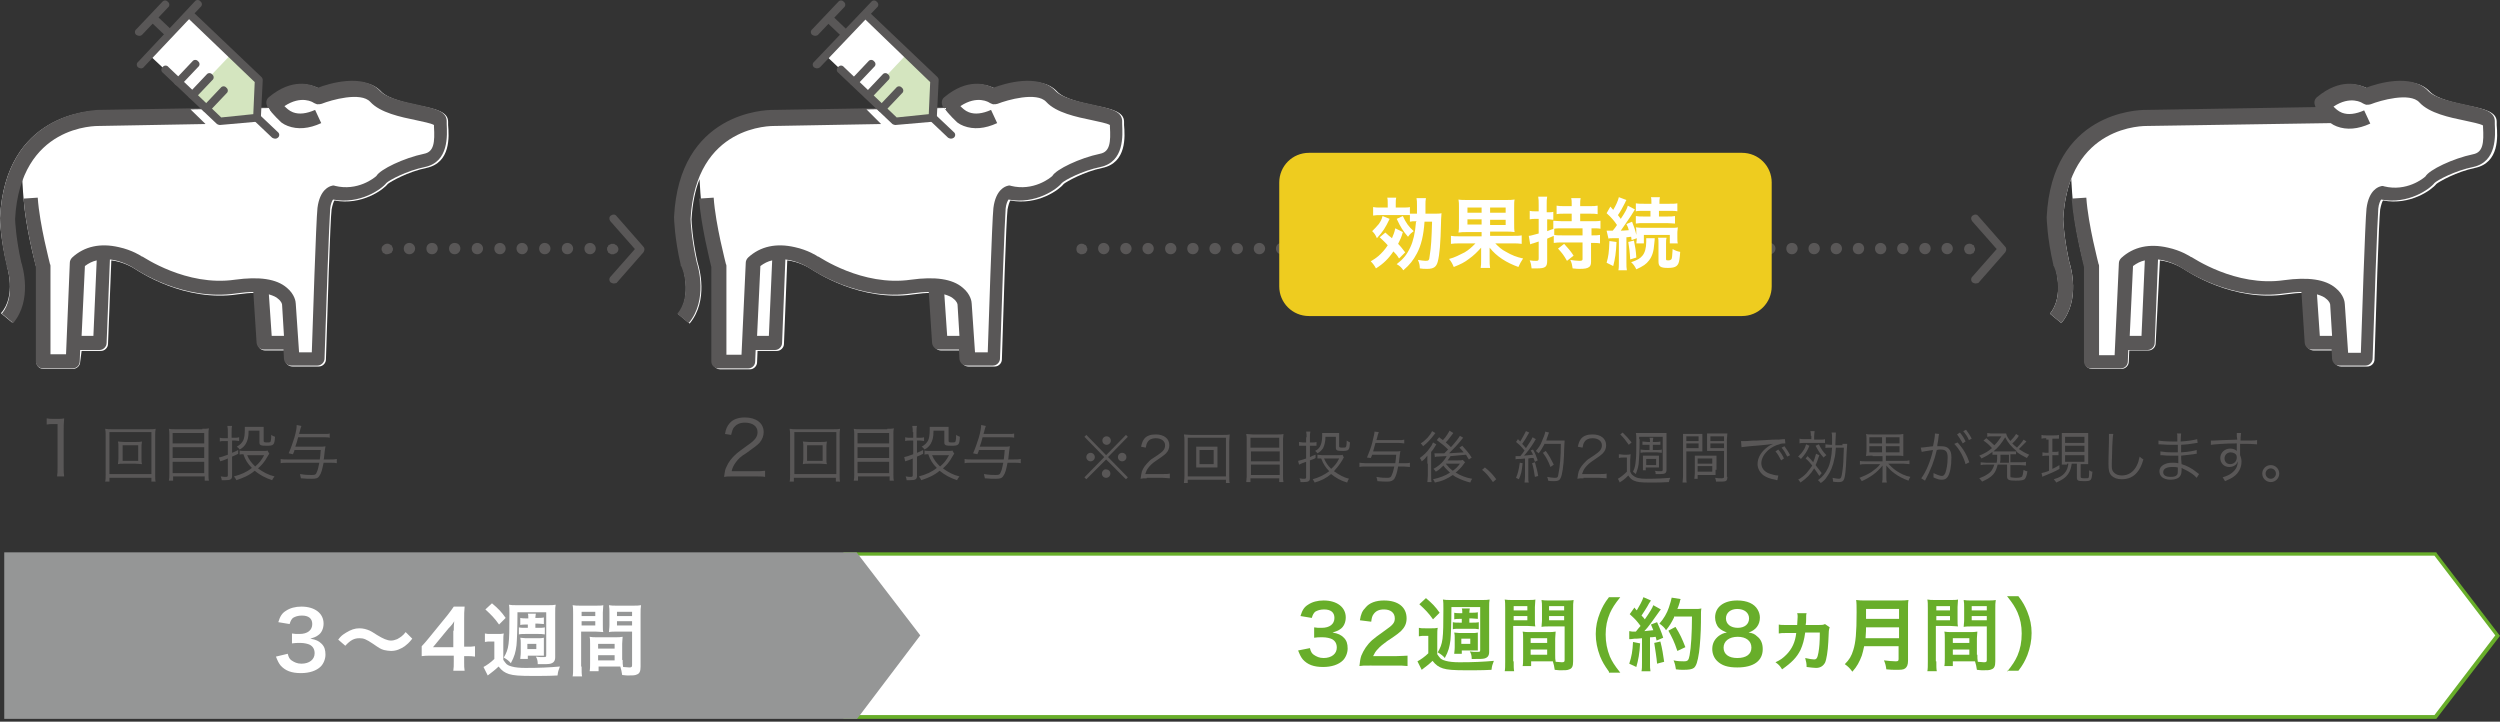 <?xml version="1.0" encoding="utf-8"?>
<!-- Generator: Adobe Illustrator 25.4.1, SVG Export Plug-In . SVG Version: 6.00 Build 0)  -->
<svg version="1.1" id="レイヤー_1" xmlns="http://www.w3.org/2000/svg" xmlns:xlink="http://www.w3.org/1999/xlink" x="0px"
	 y="0px" viewBox="0 0 530 153" style="enable-background:new 0 0 530 153;" xml:space="preserve">
<rect x="0" y="0" width="530" height="153" fill="#333333" stroke="none"/>
<style type="text/css">
	.st0{fill:#595757;}
	.st1{fill:#FFFFFF;}
	.st2{fill:#68AE2A;}
	.st3{fill:#959696;}
	.st4{fill:#EECC1F;}
	.st5{fill:#D4E5BF;}
</style>
<g>
	<g>
		<g>
			<path class="st0" d="M238.7,92.2l0.4,0.4l-4.2,4.3l4.2,4.3l-0.4,0.4l-4.2-4.2l-4.2,4.2l-0.4-0.4l4.2-4.3l-4.2-4.3l0.4-0.4
				l4.2,4.3L238.7,92.2z M232.1,96.9c0,0.5-0.4,0.9-0.9,0.9c-0.5,0-0.9-0.4-0.9-0.9c0-0.5,0.4-0.9,0.9-0.9
				C231.7,96,232.1,96.4,232.1,96.9z M235.4,100.4c0,0.5-0.4,0.9-0.9,0.9c-0.5,0-0.9-0.4-0.9-0.9c0-0.5,0.4-0.9,0.8-0.9c0,0,0,0,0,0
				c0,0,0,0,0,0c0,0,0,0,0,0C235,99.5,235.4,99.9,235.4,100.4z M235.5,93.4c0,0.5-0.4,0.9-0.9,0.9c-0.5,0-0.9-0.4-0.9-0.9
				c0-0.5,0.4-0.9,0.9-0.9C235.1,92.5,235.5,92.9,235.5,93.4z M238.8,96.9c0,0.5-0.4,0.9-0.9,0.9c-0.5,0-0.9-0.4-0.9-0.9
				c0-0.5,0.4-0.9,0.9-0.9C238.4,96,238.8,96.4,238.8,96.9z"/>
			<path class="st0" d="M243.1,101.4c-0.7,0-0.9,0-1.3,0.1c0.1-0.9,0.2-1.1,0.3-1.6c0.3-0.8,0.8-1.4,1.5-2.1
				c0.4-0.4,0.4-0.4,1.8-1.3c1.2-0.8,1.6-1.3,1.6-2.1c0-0.9-0.8-1.5-2-1.5c-0.8,0-1.4,0.3-1.7,0.8c-0.2,0.3-0.3,0.6-0.4,1.2l-1-0.2
				c0.2-0.9,0.4-1.3,0.7-1.7c0.5-0.6,1.3-0.9,2.4-0.9c1.8,0,2.9,0.9,2.9,2.3c0,0.6-0.2,1.2-0.7,1.7c-0.4,0.4-0.7,0.6-2,1.5
				c-0.9,0.6-1.3,1-1.7,1.5c-0.4,0.5-0.5,0.8-0.7,1.4h3.8c0.6,0,1,0,1.4-0.1v1c-0.5,0-0.9-0.1-1.5-0.1H243.1z"/>
			<path class="st0" d="M259.9,102.4v-0.7h-8.1v0.7H251c0-0.4,0.1-0.7,0.1-1.4v-7.4c0-0.6,0-1-0.1-1.5c0.4,0,0.8,0.1,1.4,0.1h6.9
				c0.6,0,1,0,1.4-0.1c0,0.5-0.1,0.9-0.1,1.5v7.4c0,0.7,0,1.1,0.1,1.4H259.9z M251.8,101h8.1v-8.2h-8.1V101z M256.9,94.7
				c0.6,0,0.9,0,1.2,0c0,0.3,0,0.5,0,0.9v2.6c0,0.4,0,0.6,0,0.9c-0.4,0-0.7,0-1.2,0h-2.1c-0.7,0-0.9,0-1.2,0c0-0.3,0-0.5,0-0.9v-2.6
				c0-0.4,0-0.6,0-0.9c0.3,0,0.6,0,1.2,0H256.9z M254.3,98.4h3v-3h-3V98.4z"/>
			<path class="st0" d="M270.9,92.1c0.6,0,0.9,0,1.2-0.1c0,0.3-0.1,0.7-0.1,1.1v7.8c0,0.6,0,0.9,0.1,1.3h-0.9v-0.8h-6.1v0.8h-0.9
				c0-0.3,0.1-0.7,0.1-1.2v-7.8c0-0.5,0-0.8-0.1-1.2c0.4,0,0.7,0.1,1.3,0.1H270.9z M271.2,94.9v-2.1h-6.1v2.1H271.2z M265.2,97.8
				h6.1v-2.1h-6.1V97.8z M265.2,100.7h6.1v-2.2h-6.1V100.7z"/>
			<path class="st0" d="M277,92.7c0-0.5,0-0.8-0.1-1.2h0.9c-0.1,0.4-0.1,0.7-0.1,1.2v1.1h0.7c0.3,0,0.4,0,0.7-0.1v0.8
				c-0.2,0-0.5,0-0.7,0h-0.7v2.4c0.4-0.2,0.6-0.3,1.2-0.5l0,0.7c-0.5,0.3-0.7,0.3-1.2,0.5v3.8c0,0.6-0.3,0.8-1.4,0.8
				c-0.2,0-0.4,0-0.6,0c0-0.3,0-0.4-0.2-0.8c0.4,0.1,0.7,0.1,1,0.1c0.3,0,0.4-0.1,0.4-0.3v-3.3c-0.6,0.2-1.1,0.4-1.5,0.6l-0.2-0.8
				c0.5-0.1,0.8-0.2,1.7-0.5v-2.7h-0.7c-0.3,0-0.6,0-0.8,0v-0.8c0.3,0,0.5,0.1,0.8,0.1h0.7V92.7z M284.9,97
				c-0.1,0.1-0.1,0.1-0.3,0.5c-0.6,1-1.1,1.6-1.8,2.4c1,0.7,2,1.3,3.2,1.6c-0.2,0.2-0.3,0.5-0.4,0.8c-1.4-0.4-2.4-1-3.4-1.8
				c-1.1,0.9-2.1,1.4-3.5,1.8c-0.1-0.3-0.3-0.5-0.4-0.7c1.4-0.4,2.4-0.9,3.5-1.7c-0.8-0.8-1.3-1.6-1.7-2.7c-0.3,0-0.6,0-0.8,0v-0.8
				c0.3,0,0.6,0.1,1,0.1h3.6c0.4,0,0.6,0,0.7-0.1L284.9,97z M281,92.5c0,1.2-0.2,1.8-0.5,2.5c-0.3,0.4-0.6,0.8-1.2,1.1
				c-0.2-0.2-0.3-0.4-0.5-0.5c0.6-0.3,1-0.7,1.2-1.3c0.2-0.5,0.3-1.1,0.3-2c0-0.2,0-0.3,0-0.5c0.2,0,0.4,0,0.8,0h2
				c0.4,0,0.6,0,0.8,0c0,0.2,0,0.4,0,0.9v1.9c0,0.2,0.1,0.3,0.6,0.3c0.4,0,0.7,0,0.8-0.1c0.1-0.1,0.2-0.4,0.2-1.4
				c0.3,0.2,0.5,0.3,0.7,0.4c-0.1,1.6-0.2,1.8-1.6,1.8c-1.1,0-1.4-0.1-1.4-0.7v-2.3H281z M280.7,97.2c0.4,0.9,0.8,1.5,1.5,2.2
				c0.8-0.7,1.2-1.2,1.7-2.2H280.7z"/>
			<path class="st0" d="M290.9,96.4c-0.1,0.3-0.1,0.3-0.3,0.7l-0.8-0.1c0.5-1.3,0.8-1.9,1.1-3.1c0.3-1.3,0.5-2,0.5-2.4l0.9,0.1
				c-0.1,0.2-0.1,0.4-0.2,0.6c-0.1,0.5-0.2,0.7-0.3,1.1h4.8c0.6,0,0.8,0,1.1-0.1v0.8c-0.3,0-0.6-0.1-1.1-0.1h-5
				c-0.2,0.8-0.3,1.1-0.5,1.8h4.6c0.6,0,1,0,1.2-0.1c-0.1,0.3-0.1,0.6-0.3,2.1c0,0.2,0,0.3-0.1,0.5h1.2c0.5,0,0.9,0,1.2-0.1V99
				c-0.4,0-0.8-0.1-1.2-0.1h-1.3c-0.2,1.3-0.5,2.1-0.8,2.6c-0.3,0.4-0.7,0.6-1.5,0.6c-0.5,0-1.1,0-2.1-0.1c0-0.3-0.1-0.5-0.2-0.9
				c1.1,0.2,1.7,0.2,2.3,0.2c0.6,0,0.8-0.1,1-0.7c0.2-0.4,0.3-0.9,0.5-1.7h-6.1c-0.5,0-0.9,0-1.3,0.1v-0.9c0.3,0,0.7,0.1,1.3,0.1
				h6.3c0.1-0.6,0.1-0.9,0.2-1.8H290.9z"/>
			<path class="st0" d="M302.6,98.3c0-0.4,0-0.7,0-0.9c0-0.1,0-0.1,0-0.8c-0.4,0.5-0.6,0.8-1.2,1.2c-0.1-0.3-0.2-0.4-0.4-0.7
				c0.8-0.6,1.5-1.2,2.1-2.1c0.4-0.5,0.6-0.9,0.7-1.2l0.7,0.4c-0.1,0.2-0.2,0.3-0.3,0.5c-0.2,0.3-0.4,0.7-0.8,1.1v5
				c0,0.6,0,1.1,0.1,1.4h-0.9c0-0.3,0.1-0.8,0.1-1.4V98.3z M304.3,91.8c-0.1,0.1-0.1,0.1-0.3,0.4c-0.7,0.9-1.4,1.7-2.3,2.4
				c-0.2-0.3-0.3-0.4-0.5-0.6c1.1-0.7,2-1.7,2.4-2.6L304.3,91.8z M308.1,91.8c-0.1,0.1-0.1,0.2-0.3,0.4c-0.4,0.5-0.8,1.1-1.3,1.6
				c0.5,0.4,0.7,0.6,1.1,1c1-1.1,1.6-1.9,1.9-2.4l0.7,0.4c-0.1,0.1-0.2,0.2-0.5,0.6c-0.8,1-1.5,1.7-2.5,2.7c1.6-0.1,1.6-0.1,3.1-0.2
				c-0.3-0.4-0.5-0.6-0.9-1l0.6-0.4c0.8,0.9,1.3,1.4,2,2.5l-0.6,0.4c-0.3-0.5-0.4-0.6-0.6-1c-2,0.2-2,0.2-3.3,0.3
				c-0.2,0.4-0.3,0.5-0.6,0.9h2.2c0.4,0,0.8,0,1-0.1l0.5,0.5c-0.1,0.1-0.1,0.1-0.3,0.4c-0.4,0.6-1.1,1.3-1.7,1.8
				c1,0.6,2.2,1.1,3.5,1.3c-0.2,0.3-0.2,0.3-0.4,0.8c-1.1-0.3-1.7-0.5-2.7-1c-0.5-0.2-0.7-0.4-1-0.6c-1.2,0.8-2.2,1.3-3.8,1.6
				c-0.1-0.3-0.2-0.4-0.4-0.7c1.4-0.3,2.5-0.7,3.6-1.4c-0.6-0.6-1-0.9-1.4-1.5c-0.5,0.5-0.9,0.9-1.6,1.3c-0.1-0.2-0.3-0.4-0.5-0.6
				c1.3-0.7,2.2-1.6,2.8-2.7c-0.1,0-0.7,0-1.9,0.1c-0.3,0-0.4,0-0.6,0.1l-0.1-0.8c0.2,0,0.5,0,0.8,0c0.2,0,0.2,0,1.3,0
				c0.6-0.6,0.6-0.6,0.8-0.8c-0.8-0.8-1.3-1.2-2.4-2l0.5-0.6c0.4,0.3,0.6,0.5,0.8,0.6c0.7-0.7,1.2-1.6,1.4-2L308.1,91.8z
				 M306.5,98.3c0.5,0.6,0.9,1.1,1.5,1.5c0.7-0.5,1.1-0.9,1.5-1.5H306.5z"/>
			<path class="st0" d="M314.8,99.1c1,0.8,1.6,1.4,2.4,2.5l-0.7,0.6c-0.8-1.1-1.4-1.9-2.3-2.6L314.8,99.1z"/>
			<path class="st0" d="M321.3,96.7c0.2,0,0.3,0,0.4,0c0.1,0,0.4,0,0.6,0c0.4-0.5,0.6-0.7,0.9-1.2c-0.6-0.7-0.9-1.1-1.8-1.8l0.4-0.6
				c0.3,0.3,0.3,0.3,0.5,0.5c0.6-1,1-1.8,1.2-2.2l0.7,0.3c-0.1,0.1-0.1,0.2-0.3,0.5c-0.3,0.6-0.7,1.2-1.2,1.9
				c0.4,0.4,0.5,0.6,0.8,0.9c0.8-1.2,1.2-1.8,1.4-2.3l0.7,0.4c-0.1,0.1-0.2,0.3-0.3,0.5c-0.9,1.5-1.6,2.3-2.2,3
				c0.9-0.1,1.1-0.1,1.9-0.2c-0.2-0.4-0.2-0.5-0.5-0.9l0.5-0.2c0.4,0.7,0.7,1.4,1,2.3l-0.6,0.3c-0.1-0.4-0.2-0.5-0.3-0.8
				c-0.1,0-0.2,0-0.3,0c-0.1,0-0.4,0-0.8,0.1v3.9c0,0.5,0,0.9,0.1,1.2h-0.9c0-0.3,0.1-0.7,0.1-1.2v-3.9c-0.9,0.1-0.9,0.1-1.3,0.1
				c-0.5,0-0.5,0-0.7,0.1L321.3,96.7z M322.8,98.2c-0.2,1.8-0.3,2.3-0.8,3.4l-0.6-0.3c0.4-0.9,0.6-1.8,0.8-3.2L322.8,98.2z
				 M325.4,98c0.3,1.1,0.5,1.7,0.7,2.9l-0.7,0.2c-0.2-1.2-0.3-2-0.6-2.9L325.4,98z M327.4,94.2c-0.4,0.7-0.7,1.3-1.2,1.9
				c-0.2-0.2-0.4-0.3-0.6-0.5c0.5-0.6,1-1.2,1.3-2.1c0.4-0.9,0.6-1.4,0.7-2l0.8,0.2c-0.1,0.2-0.1,0.2-0.3,0.8
				c-0.1,0.3-0.2,0.5-0.3,0.9h2.9c0.5,0,0.7,0,1,0c0,0.3,0,0.3-0.1,1.8c0,1.9-0.2,4.2-0.5,5.4c-0.3,1.2-0.6,1.4-1.7,1.4
				c-0.3,0-0.8,0-1.2-0.1c0-0.3-0.1-0.5-0.2-0.8c0.6,0.1,1.1,0.2,1.6,0.2c0.6,0,0.7-0.1,0.8-0.9c0.3-1.4,0.5-3.7,0.5-6.3H327.4z
				 M328.7,99c-0.5-1.3-0.8-1.9-1.6-3l0.6-0.4c0.8,1.1,1.1,1.7,1.7,2.9L328.7,99z"/>
			<path class="st0" d="M335.7,101.4c-0.7,0-0.9,0-1.3,0.1c0.1-0.9,0.2-1.1,0.3-1.6c0.3-0.8,0.8-1.4,1.5-2.1
				c0.4-0.4,0.4-0.4,1.8-1.3c1.2-0.8,1.6-1.3,1.6-2.1c0-0.9-0.8-1.5-2-1.5c-0.8,0-1.4,0.3-1.7,0.8c-0.2,0.3-0.3,0.6-0.4,1.2l-1-0.2
				c0.2-0.9,0.4-1.3,0.7-1.7c0.5-0.6,1.3-0.9,2.4-0.9c1.8,0,2.9,0.9,2.9,2.3c0,0.6-0.2,1.2-0.7,1.7c-0.4,0.4-0.7,0.6-2,1.5
				c-0.9,0.6-1.3,1-1.7,1.5c-0.4,0.5-0.5,0.8-0.7,1.4h3.8c0.6,0,1,0,1.4-0.1v1c-0.5,0-0.9-0.1-1.5-0.1H335.7z"/>
			<path class="st0" d="M343.3,96.3c0.3,0,0.5,0.1,0.9,0.1h0.6c0.3,0,0.6,0,0.9-0.1c0,0.3-0.1,0.7-0.1,1.3v2.4
				c0.2,0.4,0.3,0.6,0.6,0.8c0.6,0.5,1.3,0.7,2.8,0.7c2.3,0,3.9-0.1,5.1-0.2c-0.2,0.4-0.2,0.5-0.3,0.9c-1.3,0.1-2.6,0.1-4,0.1
				c-2,0-2.7-0.1-3.4-0.4c-0.5-0.2-0.9-0.6-1.2-1.1c-0.5,0.5-0.8,0.8-1.4,1.2c-0.2,0.1-0.2,0.1-0.4,0.3l-0.4-0.8
				c0.5-0.3,1.2-0.8,1.9-1.5V97h-0.8c-0.4,0-0.6,0-0.9,0.1V96.3z M344,91.7c0.8,0.8,1.2,1.2,1.9,2.1l-0.6,0.5c-0.7-1-1-1.4-1.8-2.2
				L344,91.7z M347.6,93.1c0,2.5-0.1,4.1-0.2,5.2c-0.1,0.8-0.3,1.4-0.6,2.2c-0.2-0.2-0.4-0.3-0.6-0.5c0.4-0.8,0.5-1.4,0.6-2.5
				c0.1-0.9,0.1-2.2,0.1-4.3c0-0.6,0-1-0.1-1.4c0.3,0,0.6,0,1.1,0h4.3c0.6,0,0.8,0,1.1,0c0,0.3,0,0.6,0,1.1v6.7
				c0,0.7-0.3,0.9-1.3,0.9c-0.3,0-0.7,0-1,0c0-0.3,0-0.5-0.2-0.7c0.4,0.1,0.8,0.1,1.3,0.1c0.3,0,0.4-0.1,0.4-0.3v-7h-5V93.1z
				 M349.7,94.3h-0.5c-0.4,0-0.8,0-1,0v-0.7c0.3,0,0.7,0.1,1.1,0.1h0.5c0-0.5,0-0.6-0.1-0.9h0.8c0,0.2-0.1,0.4-0.1,0.9h0.6
				c0.4,0,0.7,0,1-0.1v0.7c-0.3,0-0.6,0-1,0h-0.6v1.1h0.9c0.5,0,0.8,0,1-0.1V96c-0.4,0-0.6-0.1-1-0.1h-2.4c-0.4,0-0.7,0-1.1,0.1
				v-0.7c0.3,0,0.5,0.1,1.1,0.1h0.8V94.3z M348.3,99.8c0-0.2,0-0.5,0-0.9v-1.5c0-0.3,0-0.5,0-0.8c0.2,0,0.5,0,0.8,0h1.8
				c0.4,0,0.6,0,0.8,0c0,0.3,0,0.5,0,0.7v1.2c0,0.3,0,0.4,0,0.6c-0.2,0-0.4,0-0.8,0h-2v0.6H348.3z M349,98.6h2.1v-1.3H349V98.6z"/>
			<path class="st0" d="M357.5,101c0,0.7,0,1,0.1,1.3h-0.9c0-0.3,0.1-0.7,0.1-1.3v-7.7c0-0.6,0-0.9,0-1.3c0.3,0,0.6,0,1.2,0h1.7
				c0.6,0,0.9,0,1.2,0c0,0.3,0,0.7,0,1.1v1.5c0,0.5,0,0.8,0,1.1c-0.3,0-0.7,0-1.2,0h-2.2V101z M357.5,93.5h2.6v-1h-2.6V93.5z
				 M357.5,95h2.6v-1h-2.6V95z M363.7,99.6c0,0.5,0,0.8,0,1.1c-0.3,0-0.7,0-1.2,0h-2.6v0.8h-0.7c0-0.3,0.1-0.6,0.1-1.1v-2.7
				c0-0.4,0-0.8,0-1.1c0.4,0,0.6,0,1.2,0h2.2c0.5,0,0.8,0,1.2,0c0,0.3,0,0.6,0,1.1V99.6z M359.9,98.3h3.1v-1.1h-3.1V98.3z
				 M359.9,100h3.1v-1.2h-3.1V100z M366.2,101.1c0,0.8-0.2,1-1.2,1c-0.2,0-0.9,0-1.2,0c0-0.3-0.1-0.5-0.2-0.8c0.6,0.1,1,0.1,1.3,0.1
				c0.5,0,0.6-0.1,0.6-0.3v-5.5h-2.4c-0.5,0-0.9,0-1.2,0c0-0.3,0-0.7,0-1.1V93c0-0.4,0-0.8,0-1.1c0.3,0,0.6,0,1.2,0h1.9
				c0.6,0,0.9,0,1.2,0c0,0.5-0.1,0.8-0.1,1.3V101.1z M362.6,93.5h2.9v-1h-2.9V93.5z M362.6,95h2.9v-1h-2.9V95z"/>
			<path class="st0" d="M369.1,93.5c0.2,0,0.3,0,0.4,0c0.2,0,0.3,0,0.7,0c0.7,0,0.7-0.1,2.2-0.1l1.9-0.1c1.5-0.1,1.6-0.1,2-0.1
				l0.7,0c1-0.1,1.2-0.1,1.4-0.1l0.1,0.9c-0.5,0-0.9,0-1.3,0.2c-0.8,0.2-1.6,0.6-2.3,1.2c-0.9,0.8-1.5,1.8-1.5,2.8
				c0,1,0.6,1.8,1.7,2.2c0.6,0.2,1.3,0.4,1.8,0.4c0,0,0.1,0,0.1,0l-0.2,1c-0.1,0-0.2,0-0.4-0.1c-1.2-0.2-1.9-0.5-2.5-0.9
				c-0.8-0.6-1.3-1.5-1.3-2.4c0-1.4,0.8-2.7,2.2-3.7c0.4-0.3,0.7-0.4,1.1-0.6c-0.7,0.1-1.4,0.2-2.6,0.3c-2.3,0.2-3.6,0.3-4.1,0.4
				L369.1,93.5z M377,95.3c0.5,0.6,0.9,1.2,1.2,1.9l-0.6,0.4c-0.3-0.6-0.8-1.5-1.2-1.9L377,95.3z M378.3,94.6
				c0.5,0.7,0.8,1.1,1.2,1.9l-0.6,0.3c-0.3-0.6-0.7-1.3-1.2-1.9L378.3,94.6z"/>
			<path class="st0" d="M383.2,96.7c0.6,0.6,0.9,0.9,1.2,1.3c0.3-0.7,0.4-1.1,0.6-1.8l0.7,0.3c-0.4,1.1-0.5,1.5-0.8,2.1
				c0.4,0.5,0.6,0.8,1.3,1.7l-0.5,0.6c-0.5-0.8-0.7-1-1.1-1.6c-0.7,1.2-1.6,2.1-2.9,3c-0.2-0.3-0.3-0.5-0.5-0.6
				c0.7-0.4,1.2-0.8,1.7-1.3c0.5-0.6,0.9-1.1,1.3-1.7c-0.5-0.6-0.7-0.9-1.4-1.5L383.2,96.7z M383.6,94.5c-0.5,1.2-0.9,1.8-1.8,2.8
				c-0.3-0.3-0.3-0.3-0.6-0.5c0.5-0.5,0.8-0.8,1.1-1.3c0.3-0.4,0.4-0.7,0.6-1.3L383.6,94.5z M383.9,92.4c0-0.4,0-0.7-0.1-1h0.9
				c0,0.3-0.1,0.6-0.1,1v0.8h1.1c0.6,0,0.9,0,1.2-0.1v0.8c-0.3,0-0.5,0-1.1,0h-3.2c-0.5,0-0.8,0-1.1,0.1V93c0.3,0.1,0.6,0.1,1.2,0.1
				h1.3V92.4z M385.6,94.2c0.5,1,0.9,1.6,1.6,2.3c-0.2,0.1-0.3,0.2-0.6,0.5c-0.8-0.9-1.1-1.4-1.7-2.5L385.6,94.2z M390.6,94.1
				c0.6,0,0.8,0,1,0c0,0.2,0,0.4-0.1,1.5c-0.1,2.5-0.2,4.4-0.4,5.4c-0.2,1-0.5,1.2-1.3,1.2c-0.3,0-0.8,0-1.2-0.1
				c0-0.3,0-0.4-0.1-0.8c0.6,0.1,1,0.2,1.3,0.2c0.5,0,0.6-0.2,0.8-1.7c0.2-1.2,0.2-2.5,0.3-4.9h-1.7c-0.1,1-0.1,1.6-0.3,2.3
				c-0.3,1.6-0.8,2.8-1.6,3.9c-0.3,0.5-0.7,0.9-1.3,1.3c-0.2-0.2-0.3-0.4-0.6-0.6c1-0.7,1.6-1.5,2.1-2.5c0.5-1,0.8-2.5,0.9-4.4h-0.3
				c-0.7,0-0.9,0-1.1,0.1v-0.8c0.3,0,0.6,0.1,1.1,0.1h0.3c0-0.5,0-1,0-1.4c0-0.6,0-0.8-0.1-1.2h0.9c0,0.1,0,0.1,0,0.2
				c0,0.3,0,0.3-0.1,2.1c0,0.1,0,0.2,0,0.4H390.6z"/>
			<path class="st0" d="M397,96.6c-0.7,0-1.1,0-1.4,0.1c0-0.4,0.1-0.6,0.1-1.3v-2.1c0-0.7,0-0.9-0.1-1.3c0.3,0.1,0.6,0.1,1.3,0.1
				h5.2c0.7,0,1,0,1.4-0.1c0,0.4,0,0.6,0,1.3v2.1c0,0.8,0,0.9,0,1.3c-0.3-0.1-0.7-0.1-1.4-0.1h-2.3v1.1h3.8c0.5,0,0.8,0,1.2-0.1v0.8
				c-0.4,0-0.7-0.1-1.2-0.1h-3.3c0.6,0.6,1,1,1.7,1.5c0.9,0.6,1.9,1.1,3,1.3c-0.2,0.3-0.3,0.5-0.4,0.8c-1.1-0.4-2.1-0.9-2.9-1.5
				c-0.7-0.5-1.1-0.9-1.8-1.7c0,0.6,0,0.7,0,0.9v1.4c0,0.6,0,0.9,0.1,1.3H399c0.1-0.4,0.1-0.7,0.1-1.3v-1.4c0-0.2,0-0.6,0-0.9
				c-1.2,1.5-2.6,2.5-4.4,3.3c-0.2-0.3-0.3-0.5-0.5-0.7c0.8-0.3,1.7-0.7,2.5-1.2c0.8-0.6,1.4-1,1.9-1.7h-3.1c-0.5,0-0.8,0-1.2,0.1
				v-0.8c0.3,0.1,0.6,0.1,1.2,0.1h3.6v-1.1H397z M396.3,92.7V94h2.7v-1.3H396.3z M396.3,94.6v1.3h2.7v-1.3H396.3z M399.8,94h2.9
				v-1.3h-2.9V94z M399.8,95.9h2.9v-1.3h-2.9V95.9z"/>
			<path class="st0" d="M407.2,94.9c0.4,0,0.9-0.1,2.6-0.3c0.2-0.9,0.4-2,0.4-2.5c0,0,0-0.1,0-0.2l0.9,0.1c-0.1,0.2-0.1,0.5-0.2,1.2
				c0,0.3-0.2,0.9-0.2,1.4c0.3,0,0.4,0,0.7,0c0.8,0,1.3,0.1,1.7,0.5c0.4,0.4,0.6,0.9,0.6,1.9c0,1.8-0.3,3.4-0.8,4.1
				c-0.3,0.4-0.6,0.6-1.2,0.6c-0.5,0-1-0.1-1.8-0.5c0-0.2,0-0.3,0-0.4c0-0.2,0-0.3,0-0.5c0.7,0.3,1.3,0.6,1.8,0.6
				c0.3,0,0.5-0.2,0.7-0.6c0.3-0.8,0.5-2,0.5-3.3c0-1.3-0.4-1.7-1.5-1.7c-0.3,0-0.4,0-0.8,0.1c-0.5,2.2-1.3,4.3-2.5,6.5l-0.8-0.5
				c1-1.3,2-3.7,2.5-6c-1.5,0.2-1.8,0.3-2.4,0.4L407.2,94.9z M415,93.8c1.2,1.3,2,2.7,2.5,4.2l-0.8,0.4c-0.4-1.5-1.3-3.2-2.4-4.3
				L415,93.8z M415.5,91.7c0.5,0.6,0.9,1.2,1.2,1.9l-0.6,0.4c-0.3-0.6-0.9-1.5-1.2-1.9L415.5,91.7z M416.8,91.1
				c0.5,0.7,0.8,1.1,1.2,1.9l-0.6,0.3c-0.2-0.6-0.7-1.3-1.2-1.9L416.8,91.1z"/>
			<path class="st0" d="M423.3,98.1c0.1-0.5,0.1-0.8,0.1-1.7c-0.4,0-0.7,0-1,0v-0.6c-0.8,0.6-1.3,0.9-2.3,1.4
				c-0.2-0.3-0.3-0.4-0.5-0.6c1.2-0.5,1.9-0.9,2.7-1.6c-0.7-0.8-1.1-1.1-1.8-1.6l0.6-0.5c0.7,0.6,1.2,1,1.7,1.5
				c0.7-0.7,0.9-1,1.5-1.9h-2.2c-0.2,0-0.4,0-0.8,0.1v-0.8c0.2,0,0.5,0.1,0.8,0.1h2.2c0.5,0,0.8,0,1,0c0.1,0.5,0.4,1,0.9,1.6
				c0.5-0.5,1-1.1,1.2-1.5l0.6,0.4c-0.1,0.1-0.1,0.1-0.2,0.3c-0.4,0.5-0.7,0.9-1.2,1.3c0.3,0.3,0.6,0.6,1,0.9
				c0.6-0.6,1.1-1.2,1.4-1.7l0.6,0.4c-0.1,0.1-0.1,0.1-0.6,0.6c-0.3,0.3-0.6,0.6-1,1c0.8,0.5,1.2,0.8,2.2,1.2
				c-0.2,0.2-0.3,0.4-0.5,0.7c-1-0.5-1.5-0.8-2.3-1.4v0.6c-0.3,0-0.6,0-1,0h-0.2v1.7h2.1c0.5,0,0.9,0,1.2-0.1v0.8
				c-0.3,0-0.7-0.1-1.2-0.1h-2.1v2.3c0,0.2,0,0.3,0.2,0.3c0.1,0,0.5,0.1,0.9,0.1c0.9,0,1.2-0.1,1.4-0.3c0.1-0.2,0.2-0.6,0.3-1.4
				c0.3,0.2,0.5,0.3,0.8,0.3c-0.1,0.9-0.3,1.3-0.5,1.6c-0.2,0.3-0.8,0.4-2,0.4c-1.5,0-1.8-0.2-1.8-0.9v-2.5h-2
				c-0.2,0.8-0.4,1.4-0.8,1.9c-0.3,0.4-0.8,0.8-1.3,1.1c-0.3,0.2-0.6,0.3-1.2,0.6c-0.2-0.3-0.3-0.4-0.6-0.7c0.8-0.3,1.2-0.5,1.8-0.9
				c0.8-0.5,1.1-1.1,1.4-2h-1.7c-0.5,0-0.8,0-1.2,0.1V98c0.3,0,0.6,0.1,1.2,0.1H423.3z M426.8,95.7c0.4,0,0.6,0,0.8,0
				c-1.2-1-1.9-1.8-2.5-3c-0.8,1.3-1.4,2.1-2.5,3c0.3,0,0.5,0,0.9,0H426.8z M424.1,96.4c0,1.2,0,1.2-0.1,1.7h1.9v-1.7H424.1z"/>
			<path class="st0" d="M433.8,92.9c-0.5,0-0.6,0-1,0.1v-0.8c0.3,0.1,0.5,0.1,1,0.1h1.7c0.4,0,0.7,0,1-0.1v0.8c-0.3,0-0.5,0-0.9,0
				h-0.5v2.8h0.5c0.4,0,0.5,0,0.8-0.1v0.8c-0.3,0-0.5,0-0.8,0h-0.5v2.9c0.4-0.2,0.7-0.3,1.5-0.8l0,0.8c-1,0.6-1.8,0.9-3,1.4
				c-0.3,0.1-0.5,0.2-0.6,0.3l-0.2-0.8c0.4-0.1,0.9-0.2,1.6-0.5v-3.2h-0.6c-0.3,0-0.5,0-0.8,0.1v-0.8c0.3,0,0.4,0.1,0.8,0.1h0.5
				v-2.8H433.8z M438.2,98.5c-0.5,0-0.8,0-1.1,0c0-0.3,0-0.7,0-1.2v-4.3c0-0.6,0-0.9,0-1.2c0.3,0,0.6,0,1.2,0h3.3c0.6,0,0.8,0,1.1,0
				c0,0.3,0,0.6,0,1.2v4.2c0,0.6,0,0.9,0,1.2c-0.4,0-0.6,0-1.1,0h-0.5v2.7c0,0.2,0.1,0.3,0.9,0.3c0.6,0,0.8,0,0.8-0.2
				c0.1-0.2,0.1-0.8,0.1-1.5c0.3,0.2,0.5,0.3,0.7,0.3c-0.2,1.9-0.2,2-1.8,2c-1.3,0-1.5-0.1-1.5-0.8v-2.9h-1.1
				c-0.1,0.8-0.3,1.5-0.7,2.1c-0.6,0.9-1.4,1.4-2.6,1.9c-0.1-0.3-0.3-0.4-0.5-0.7c1.1-0.3,1.8-0.7,2.3-1.3c0.5-0.6,0.7-1.2,0.8-2
				H438.2z M437.8,93.9h4.1v-1.3h-4.1V93.9z M437.8,95.8h4.1v-1.3h-4.1V95.8z M437.8,97.9h4.1v-1.4h-4.1V97.9z"/>
			<path class="st0" d="M448,92.1c-0.1,0.4-0.1,1-0.2,2.5c0,1.4-0.1,3.1-0.1,3.6c0,0.1,0,0.4,0,0.7c0,0.7,0.2,1.1,0.6,1.4
				c0.3,0.3,0.9,0.5,1.5,0.5c1.4,0,2.5-0.7,3.2-2.1c0.3-0.6,0.4-1,0.6-1.9c0.3,0.3,0.5,0.4,0.8,0.6c-0.4,1.4-0.8,2.1-1.3,2.7
				c-0.8,1-1.9,1.5-3.3,1.5c-1,0-1.7-0.3-2.2-0.8c-0.5-0.6-0.6-1.2-0.6-2.5c0-0.8,0-1.1,0.1-4.9c0-0.4,0-0.6,0-0.8
				c0-0.3,0-0.4,0-0.6H448z"/>
			<path class="st0" d="M465.7,101.3c-0.5-0.6-1.4-1.2-2.4-1.7c-0.2-0.1-0.5-0.2-0.8-0.4c0,0.3,0,0.3,0,0.4c0,0.6-0.1,1-0.3,1.3
				c-0.3,0.5-1.1,0.8-2,0.8c-0.8,0-1.4-0.2-1.8-0.5c-0.4-0.3-0.6-0.8-0.6-1.3c0-0.8,0.6-1.4,1.7-1.7c0.4-0.1,0.7-0.1,1.2-0.1
				c0.4,0,0.6,0,1.1,0.1c0,0,0,0,0-0.1c0,0,0-0.1,0-0.1c0-0.1,0-0.4,0-0.7c0-0.2,0-0.4,0-0.7c-0.4,0-1,0-1.4,0c-0.7,0-1.3,0-2-0.1
				c-0.1,0-0.2,0-0.3,0c0,0-0.1,0-0.1,0l0-0.8c0.5,0.1,1.5,0.2,2.7,0.2c0.3,0,0.7,0,1,0l0-1.6c-0.3,0-0.5,0-0.8,0
				c-0.9,0-1.8,0-2.9-0.1c-0.1,0-0.2,0-0.2,0c0,0-0.1,0-0.2,0l0-0.8c0.5,0.1,1.7,0.2,3,0.2c0.2,0,0.6,0,1,0c0-1.5,0-1.5-0.1-1.7h0.9
				c0,0.3-0.1,0.8-0.1,1.7c1.6-0.1,2.8-0.3,3.5-0.5l0.1,0.8c-0.2,0-0.2,0-0.8,0.1c-1.1,0.2-1.4,0.2-2.7,0.3c0,1,0,1,0,1.6
				c1.6-0.1,2.6-0.3,3.3-0.5l0,0.8c-0.2,0-0.3,0-0.7,0.1c-0.8,0.1-1.7,0.2-2.6,0.3c0,0.7,0,0.7,0.1,1.8c1,0.3,2.1,0.8,3.3,1.8
				c0.2,0.1,0.2,0.2,0.4,0.3L465.7,101.3z M461.7,99.1c-0.4-0.1-0.7-0.1-1.2-0.1c-1.2,0-1.9,0.4-1.9,1.1s0.6,1,1.6,1
				c0.6,0,1.1-0.1,1.3-0.4c0.2-0.2,0.2-0.5,0.2-1.1L461.7,99.1z"/>
			<path class="st0" d="M474.2,92.5c0-0.3,0-0.4,0-0.7h0.9c0,0.4-0.1,0.6-0.1,1.5v0.1c2.2,0,3.1,0,3.5-0.1v0.9
				c-0.4,0-0.8-0.1-2.3-0.1c-0.2,0-0.3,0-1.3,0v2.4c0.2,0.5,0.3,0.9,0.3,1.4c0,1.2-0.6,2.4-1.6,3.1c-0.5,0.4-1,0.6-1.9,1
				c-0.2-0.4-0.3-0.5-0.5-0.8c0.9-0.3,1.4-0.5,1.9-0.9c0.9-0.7,1.3-1.4,1.3-2.5c-0.1,0.3-0.2,0.4-0.3,0.6c-0.4,0.4-0.9,0.6-1.5,0.6
				c-1.1,0-1.9-0.8-1.9-1.9c0-1.1,0.9-2,2.1-2c0.6,0,1.1,0.2,1.4,0.5c0-0.2,0-0.2,0-0.7c0,0,0-0.2,0-0.3c0-0.2,0-0.2,0-0.6
				c-2.4,0-4.8,0.2-5.5,0.3l0-0.9c0.2,0,0.3,0,0.5,0c0.3,0,0.3,0,2.2-0.1c1.1,0,2.1-0.1,2.9-0.1L474.2,92.5z M473.7,96.1
				c-0.2-0.1-0.5-0.2-0.8-0.2c-0.7,0-1.3,0.5-1.3,1.3c0,0.7,0.5,1.2,1.2,1.2c0.8,0,1.4-0.6,1.4-1.4
				C474.2,96.6,474.1,96.3,473.7,96.1z"/>
			<path class="st0" d="M483.2,100.4c0,1-0.8,1.8-1.8,1.8c-1,0-1.8-0.8-1.8-1.8c0-1,0.8-1.8,1.8-1.8
				C482.4,98.6,483.2,99.4,483.2,100.4z M480.3,100.4c0,0.6,0.5,1.1,1.1,1.1s1.1-0.5,1.1-1.1c0-0.6-0.5-1.1-1.1-1.1
				S480.3,99.8,480.3,100.4z"/>
		</g>
	</g>
	<g>
		<path class="st0" d="M229.3,53.9c-0.1,0-0.1,0-0.2,0c-0.1,0-0.1,0-0.2-0.1c-0.1,0-0.1-0.1-0.2-0.1c-0.1,0-0.1-0.1-0.2-0.1
			c-0.2-0.2-0.3-0.5-0.3-0.8c0-0.3,0.1-0.6,0.3-0.8c0.3-0.3,0.7-0.4,1.1-0.3c0.1,0,0.1,0,0.2,0.1c0.1,0,0.1,0.1,0.2,0.1
			c0.1,0,0.1,0.1,0.2,0.1c0,0,0.1,0.1,0.1,0.2c0.1,0.1,0.1,0.1,0.1,0.2c0,0.1,0,0.1,0.1,0.2c0,0.1,0,0.1,0,0.2c0,0.1,0,0.1,0,0.2
			c0,0.1,0,0.1-0.1,0.2c0,0.1-0.1,0.1-0.1,0.2c0,0.1-0.1,0.1-0.1,0.2C229.9,53.8,229.6,53.9,229.3,53.9z"/>
		<path class="st0" d="M411.6,52.7c0-0.7,0.5-1.2,1.2-1.2l0,0c0.6,0,1.2,0.5,1.2,1.2l0,0c0,0.6-0.5,1.2-1.2,1.2l0,0
			C412.2,53.9,411.6,53.4,411.6,52.7z M406.9,52.7c0-0.7,0.5-1.2,1.2-1.2l0,0c0.7,0,1.2,0.5,1.2,1.2l0,0c0,0.6-0.5,1.2-1.2,1.2l0,0
			C407.5,53.9,406.9,53.4,406.9,52.7z M402.2,52.7c0-0.7,0.5-1.2,1.2-1.2l0,0c0.6,0,1.2,0.5,1.2,1.2l0,0c0,0.6-0.5,1.2-1.2,1.2l0,0
			C402.8,53.9,402.2,53.4,402.2,52.7z M397.5,52.7c0-0.7,0.5-1.2,1.2-1.2l0,0c0.6,0,1.2,0.5,1.2,1.2l0,0c0,0.6-0.5,1.2-1.2,1.2l0,0
			C398,53.9,397.5,53.4,397.5,52.7z M392.8,52.7c0-0.7,0.5-1.2,1.2-1.2l0,0c0.7,0,1.2,0.5,1.2,1.2l0,0c0,0.6-0.5,1.2-1.2,1.2l0,0
			C393.3,53.9,392.8,53.4,392.8,52.7z M388.1,52.7c0-0.7,0.5-1.2,1.2-1.2l0,0c0.6,0,1.2,0.5,1.2,1.2l0,0c0,0.6-0.5,1.2-1.2,1.2l0,0
			C388.6,53.9,388.1,53.4,388.1,52.7z M383.4,52.7c0-0.7,0.5-1.2,1.2-1.2l0,0c0.7,0,1.2,0.5,1.2,1.2l0,0c0,0.6-0.5,1.2-1.2,1.2l0,0
			C383.9,53.9,383.4,53.4,383.4,52.7z M378.7,52.7c0-0.7,0.5-1.2,1.2-1.2l0,0c0.7,0,1.2,0.5,1.2,1.2l0,0c0,0.6-0.5,1.2-1.2,1.2l0,0
			C379.2,53.9,378.7,53.4,378.7,52.7z M374,52.7c0-0.7,0.5-1.2,1.2-1.2l0,0c0.6,0,1.2,0.5,1.2,1.2l0,0c0,0.6-0.5,1.2-1.2,1.2l0,0
			C374.5,53.9,374,53.4,374,52.7z M369.3,52.7c0-0.7,0.5-1.2,1.2-1.2l0,0c0.6,0,1.2,0.5,1.2,1.2l0,0c0,0.6-0.5,1.2-1.2,1.2l0,0
			C369.8,53.9,369.3,53.4,369.3,52.7z M364.6,52.7c0-0.7,0.5-1.2,1.2-1.2l0,0c0.6,0,1.2,0.5,1.2,1.2l0,0c0,0.6-0.5,1.2-1.2,1.2l0,0
			C365.1,53.9,364.6,53.4,364.6,52.7z M359.9,52.7c0-0.7,0.5-1.2,1.2-1.2l0,0c0.6,0,1.2,0.5,1.2,1.2l0,0c0,0.6-0.5,1.2-1.2,1.2l0,0
			C360.4,53.9,359.9,53.4,359.9,52.7z M355.2,52.7c0-0.7,0.5-1.2,1.2-1.2l0,0c0.6,0,1.2,0.5,1.2,1.2l0,0c0,0.6-0.5,1.2-1.2,1.2l0,0
			C355.7,53.9,355.2,53.4,355.2,52.7z M350.5,52.7c0-0.7,0.5-1.2,1.2-1.2l0,0c0.6,0,1.2,0.5,1.2,1.2l0,0c0,0.6-0.5,1.2-1.2,1.2l0,0
			C351,53.9,350.5,53.4,350.5,52.7z M345.8,52.7c0-0.7,0.5-1.2,1.2-1.2l0,0c0.6,0,1.2,0.5,1.2,1.2l0,0c0,0.6-0.5,1.2-1.2,1.2l0,0
			C346.3,53.9,345.8,53.4,345.8,52.7z M341.1,52.7c0-0.7,0.5-1.2,1.2-1.2l0,0c0.7,0,1.2,0.5,1.2,1.2l0,0c0,0.6-0.5,1.2-1.2,1.2l0,0
			C341.6,53.9,341.1,53.4,341.1,52.7z M336.4,52.7c0-0.7,0.5-1.2,1.2-1.2l0,0c0.7,0,1.2,0.5,1.2,1.2l0,0c0,0.6-0.5,1.2-1.2,1.2l0,0
			C336.9,53.9,336.4,53.4,336.4,52.7z M331.6,52.7c0-0.7,0.5-1.2,1.2-1.2l0,0c0.6,0,1.2,0.5,1.2,1.2l0,0c0,0.6-0.5,1.2-1.2,1.2l0,0
			C332.2,53.9,331.6,53.4,331.6,52.7z M326.9,52.7c0-0.7,0.5-1.2,1.2-1.2l0,0c0.7,0,1.2,0.5,1.2,1.2l0,0c0,0.6-0.5,1.2-1.2,1.2l0,0
			C327.5,53.9,326.9,53.4,326.9,52.7z M322.2,52.7c0-0.7,0.5-1.2,1.2-1.2l0,0c0.6,0,1.2,0.5,1.2,1.2l0,0c0,0.6-0.5,1.2-1.2,1.2l0,0
			C322.8,53.9,322.2,53.4,322.2,52.7z M317.5,52.7c0-0.7,0.5-1.2,1.2-1.2l0,0c0.7,0,1.2,0.5,1.2,1.2l0,0c0,0.6-0.5,1.2-1.2,1.2l0,0
			C318.1,53.9,317.5,53.4,317.5,52.7z M312.8,52.7c0-0.7,0.5-1.2,1.2-1.2l0,0c0.7,0,1.2,0.5,1.2,1.2l0,0c0,0.6-0.5,1.2-1.2,1.2l0,0
			C313.3,53.9,312.8,53.4,312.8,52.7z M308.1,52.7c0-0.7,0.5-1.2,1.2-1.2l0,0c0.7,0,1.2,0.5,1.2,1.2l0,0c0,0.6-0.5,1.2-1.2,1.2l0,0
			C308.6,53.9,308.1,53.4,308.1,52.7z M303.4,52.7c0-0.7,0.5-1.2,1.2-1.2l0,0c0.7,0,1.2,0.5,1.2,1.2l0,0c0,0.6-0.5,1.2-1.2,1.2l0,0
			C303.9,53.9,303.4,53.4,303.4,52.7z M298.7,52.7c0-0.7,0.5-1.2,1.2-1.2l0,0c0.6,0,1.2,0.5,1.2,1.2l0,0c0,0.6-0.5,1.2-1.2,1.2l0,0
			C299.2,53.9,298.7,53.4,298.7,52.7z M294,52.7c0-0.7,0.5-1.2,1.2-1.2l0,0c0.6,0,1.2,0.5,1.2,1.2l0,0c0,0.6-0.5,1.2-1.2,1.2l0,0
			C294.5,53.9,294,53.4,294,52.7z M289.3,52.7c0-0.7,0.5-1.2,1.2-1.2l0,0c0.6,0,1.2,0.5,1.2,1.2l0,0c0,0.6-0.5,1.2-1.2,1.2l0,0
			C289.8,53.9,289.3,53.4,289.3,52.7z M284.6,52.7c0-0.7,0.5-1.2,1.2-1.2l0,0c0.6,0,1.2,0.5,1.2,1.2l0,0c0,0.6-0.5,1.2-1.2,1.2l0,0
			C285.1,53.9,284.6,53.4,284.6,52.7z M279.9,52.7c0-0.7,0.5-1.2,1.2-1.2l0,0c0.6,0,1.2,0.5,1.2,1.2l0,0c0,0.6-0.5,1.2-1.2,1.2l0,0
			C280.4,53.9,279.9,53.4,279.9,52.7z M275.2,52.7c0-0.7,0.5-1.2,1.2-1.2l0,0c0.6,0,1.2,0.5,1.2,1.2l0,0c0,0.6-0.5,1.2-1.2,1.2l0,0
			C275.7,53.9,275.2,53.4,275.2,52.7z M270.5,52.7c0-0.7,0.5-1.2,1.2-1.2l0,0c0.6,0,1.2,0.5,1.2,1.2l0,0c0,0.6-0.5,1.2-1.2,1.2l0,0
			C271,53.9,270.5,53.4,270.5,52.7z M265.8,52.7c0-0.7,0.5-1.2,1.2-1.2l0,0c0.6,0,1.2,0.5,1.2,1.2l0,0c0,0.6-0.5,1.2-1.2,1.2l0,0
			C266.3,53.9,265.8,53.4,265.8,52.7z M261.1,52.7c0-0.7,0.5-1.2,1.2-1.2l0,0c0.6,0,1.2,0.5,1.2,1.2l0,0c0,0.6-0.5,1.2-1.2,1.2l0,0
			C261.6,53.9,261.1,53.4,261.1,52.7z M256.4,52.7c0-0.7,0.5-1.2,1.2-1.2l0,0c0.6,0,1.2,0.5,1.2,1.2l0,0c0,0.6-0.5,1.2-1.2,1.2l0,0
			C256.9,53.9,256.4,53.4,256.4,52.7z M251.7,52.7c0-0.7,0.5-1.2,1.2-1.2l0,0c0.7,0,1.2,0.5,1.2,1.2l0,0c0,0.6-0.5,1.2-1.2,1.2l0,0
			C252.2,53.9,251.7,53.4,251.7,52.7z M247,52.7c0-0.7,0.5-1.2,1.2-1.2l0,0c0.6,0,1.2,0.5,1.2,1.2l0,0c0,0.6-0.5,1.2-1.2,1.2l0,0
			C247.5,53.9,247,53.4,247,52.7z M242.2,52.7c0-0.7,0.5-1.2,1.2-1.2l0,0c0.6,0,1.2,0.5,1.2,1.2l0,0c0,0.6-0.5,1.2-1.2,1.2l0,0
			C242.8,53.9,242.2,53.4,242.2,52.7z M237.5,52.7c0-0.7,0.5-1.2,1.2-1.2l0,0c0.6,0,1.2,0.5,1.2,1.2l0,0c0,0.6-0.5,1.2-1.2,1.2l0,0
			C238.1,53.9,237.5,53.4,237.5,52.7z M232.8,52.7c0-0.7,0.5-1.2,1.2-1.2l0,0c0.6,0,1.2,0.5,1.2,1.2l0,0c0,0.6-0.5,1.2-1.2,1.2l0,0
			C233.4,53.9,232.8,53.4,232.8,52.7z"/>
		<path class="st0" d="M417.5,53.9c-0.3,0-0.6-0.1-0.8-0.3c0-0.1-0.1-0.1-0.1-0.2c-0.1-0.1-0.1-0.1-0.1-0.2c0-0.1,0-0.1-0.1-0.2
			c0-0.1,0-0.2,0-0.2c0-0.3,0.1-0.6,0.3-0.8c0.3-0.3,0.7-0.4,1.1-0.3c0.1,0,0.2,0,0.2,0.1c0.1,0,0.1,0.1,0.2,0.1
			c0.1,0,0.1,0.1,0.2,0.1c0.1,0,0.1,0.1,0.1,0.2c0,0.1,0.1,0.1,0.1,0.2c0,0.1,0,0.1,0.1,0.2c0,0.1,0,0.1,0,0.2c0,0.1,0,0.1,0,0.2
			c0,0.1,0,0.1-0.1,0.2c0,0.1-0.1,0.1-0.1,0.2c0,0.1-0.1,0.1-0.1,0.2c0,0.1-0.1,0.1-0.2,0.1c-0.1,0.1-0.1,0.1-0.2,0.1
			c-0.1,0-0.1,0.1-0.2,0.1C417.7,53.9,417.6,53.9,417.5,53.9z"/>
	</g>
	<g>
		<polygon class="st1" points="516.3,117.5 366.1,117.5 341.4,117.5 179.2,117.5 179.2,152 341.4,152 366.1,152 516.3,152 
			529.5,134.7 		"/>
		<path class="st2" d="M516.5,152.4H178.8v-35.3h337.7l0.1,0.2l13.4,17.5L516.5,152.4z M179.6,151.6h336.5l12.9-16.9l-12.9-16.9
			H179.6V151.6z"/>
	</g>
	<g>
		<g>
			<polygon class="st3" points="181.5,117.5 1.3,117.5 1.3,152 181.5,152 194.7,134.7 			"/>
			<path class="st3" d="M181.7,152.4H0.9v-35.3h180.7l13.5,17.6L181.7,152.4z M1.7,151.6h179.6l12.9-16.9l-12.9-16.9H1.7V151.6z"/>
		</g>
	</g>
	<g>
		<path class="st1" d="M61,138.6c0.2,0.8,0.4,1.1,0.8,1.4c0.6,0.4,1.2,0.7,2.1,0.7c1.7,0,2.8-0.9,2.8-2.2c0-0.8-0.3-1.4-1-1.8
			c-0.4-0.2-1.2-0.4-2-0.4c-0.7,0-1.2,0-1.8,0.1v-2.1c0.5,0.1,0.9,0.1,1.6,0.1c1.7,0,2.7-0.8,2.7-2.1c0-1.2-0.8-1.8-2.2-1.8
			c-0.8,0-1.4,0.2-1.9,0.5c-0.3,0.3-0.5,0.6-0.7,1.3l-2.4-0.4c0.4-1.3,0.8-1.9,1.6-2.4c0.9-0.6,2-0.9,3.3-0.9c2.8,0,4.7,1.4,4.7,3.6
			c0,1-0.4,2-1.2,2.5c-0.4,0.3-0.7,0.4-1.6,0.7c1.2,0.2,1.8,0.5,2.4,1.1c0.6,0.6,0.8,1.3,0.8,2.3c0,0.9-0.4,1.9-1,2.5
			c-0.9,0.9-2.4,1.4-4.2,1.4c-2,0-3.3-0.5-4.3-1.6c-0.4-0.5-0.6-0.9-1-1.9L61,138.6z"/>
		<path class="st1" d="M71.7,135.6c0.6-0.8,0.9-1,1.7-1.5c1-0.6,1.8-0.9,2.8-0.9c0.8,0,1.5,0.2,2.2,0.5c0.4,0.2,0.4,0.2,1.5,0.9
			c1.3,0.8,2.2,1.2,3,1.2c0.4,0,0.8-0.1,1.3-0.3c0.7-0.4,1.2-0.7,1.8-1.5l1.4,1.4c-0.7,0.9-1.1,1.2-1.6,1.6c-0.9,0.6-1.8,1-2.9,1
			c-0.5,0-1-0.1-1.5-0.2c-0.7-0.2-1-0.4-2.3-1.3c-1.5-1-2-1.2-2.9-1.2c-1.1,0-1.9,0.4-3,1.6L71.7,135.6z"/>
		<path class="st1" d="M100.7,139.2c-0.6-0.1-1-0.1-1.7-0.1h-0.6v1.2c0,0.9,0,1.3,0.1,1.9h-2.4c0.1-0.6,0.1-1.1,0.1-2v-1.2h-4.7
			c-1,0-1.5,0-2.1,0.1v-2.1c0.6-0.6,0.8-0.9,1.4-1.6l4-4.9c0.7-0.9,1-1.3,1.4-1.9h2.3c-0.1,1-0.1,1.6-0.1,2.9v5.6H99
			c0.7,0,1.1,0,1.7-0.1V139.2z M96.2,133.7c0-0.8,0-1.3,0.1-2c-0.3,0.5-0.5,0.8-1.2,1.5l-3.3,4h4.3V133.7z"/>
		<path class="st1" d="M102.8,134.3c0.4,0.1,0.7,0.1,1.4,0.1h1.3c0.5,0,0.9,0,1.3-0.1c-0.1,0.5-0.1,0.9-0.1,1.9v3.7
			c0.3,0.4,0.4,0.6,0.7,0.9c0.4,0.3,0.7,0.4,1.1,0.5c0.7,0.2,1.7,0.3,2.9,0.3c3.1,0,5-0.1,7.3-0.3c-0.3,0.8-0.4,1-0.5,1.9
			c-1.7,0.1-3.7,0.1-5.1,0.1c-3.1,0-4.2-0.1-5.2-0.4c-0.9-0.3-1.5-0.7-2.2-1.6c-0.7,0.7-1.4,1.2-2.3,1.9l-0.9-1.8
			c0.6-0.3,1.6-1,2.3-1.7V136H104c-0.5,0-0.7,0-1.2,0.1V134.3z M104.3,127.9c1.3,1.1,2,1.8,2.9,3.1l-1.4,1.4c-1-1.4-1.6-2-2.9-3.2
			L104.3,127.9z M109.7,129.8c0,0.2,0,0.4,0,0.5c0,2.6-0.1,5.5-0.2,6.5c-0.2,1.5-0.4,2.3-1.2,3.8c-0.3-0.4-0.8-0.8-1.5-1.2
			c1.1-1.9,1.2-2.7,1.2-9.2c0-1,0-1.5-0.1-2c0.5,0.1,0.8,0.1,1.8,0.1h6.3c1,0,1.3,0,1.8-0.1c-0.1,0.5-0.1,0.8-0.1,1.8v9.3
			c0,0.8-0.3,1.2-1,1.4c-0.4,0.1-1,0.1-1.9,0.1c-0.2,0-0.4,0-0.8,0c0-0.7-0.1-1.1-0.4-1.6c0.5,0.1,1,0.1,1.5,0.1
			c0.6,0,0.7,0,0.7-0.4v-9.1H109.7z M112,132.4h-0.3c-0.6,0-1,0-1.4,0.1V131c0.4,0.1,0.9,0.1,1.4,0.1h0.3v-0.2c0-0.3,0-0.6-0.1-0.8
			h1.7c0,0.1-0.1,0.5-0.1,0.8v0.1h0.4c0.5,0,1,0,1.4-0.1v1.4c-0.4,0-0.8-0.1-1.4-0.1h-0.4v0.9h0.6c0.6,0,1,0,1.4-0.1v1.5
			c-0.5-0.1-0.9-0.1-1.4-0.1h-2.7c-0.5,0-1,0-1.4,0.1v-1.5c0.4,0.1,0.8,0.1,1.4,0.1h0.5V132.4z M110.3,139.6c0-0.3,0.1-0.6,0.1-1.3
			v-2c0-0.4,0-0.7-0.1-1.1c0.4,0,0.7,0.1,1.1,0.1h2.8c0.4,0,0.7,0,1.1-0.1c0,0.4,0,0.7,0,1.1v1.8c0,0.4,0,0.6,0,0.9
			c-0.2,0-0.5,0-0.8,0h-2.6v0.7H110.3z M111.8,137.6h1.9v-1.1h-1.9V137.6z"/>
		<path class="st1" d="M123.3,141.3c0,1,0,1.6,0.1,2.1h-2c0.1-0.5,0.1-1.1,0.1-2.1v-11.1c0-0.9,0-1.4-0.1-1.9
			c0.5,0.1,0.9,0.1,1.8,0.1h3c0.9,0,1.3,0,1.7-0.1c0,0.5-0.1,0.9-0.1,1.6v2.6c0,0.8,0,1.2,0.1,1.5c-0.4,0-1-0.1-1.6-0.1h-3.1V141.3z
			 M123.3,130.6h2.9v-0.9h-2.9V130.6z M123.3,132.6h2.9v-0.9h-2.9V132.6z M132,139.9c0,0.6,0,1,0.1,1.5c0.4,0,1,0.1,1.3,0.1
			c0.5,0,0.6-0.1,0.6-0.5v-7.1h-3.3c-0.6,0-1.1,0-1.6,0.1c0-0.5,0.1-0.8,0.1-1.5v-2.6c0-0.6,0-1.1-0.1-1.6c0.5,0.1,0.9,0.1,1.7,0.1
			h3.3c0.9,0,1.3,0,1.8-0.1c-0.1,0.6-0.1,1-0.1,1.9v11.1c0,1-0.2,1.5-0.8,1.7c-0.4,0.2-0.9,0.2-1.9,0.2c-0.2,0-0.3,0-1.2-0.1
			c-0.1-0.8-0.2-1.1-0.4-1.8c-0.5,0-0.8,0-1,0h-3.6v1H125c0.1-0.4,0.1-1.1,0.1-1.7v-4.1c0-0.6,0-1.1-0.1-1.5
			c0.5,0.1,0.9,0.1,1.6,0.1h3.8c0.7,0,1.1,0,1.6-0.1c0,0.4-0.1,0.9-0.1,1.5V139.9z M126.8,137.5h3.5v-1h-3.5V137.5z M126.8,140h3.5
			v-1.1h-3.5V140z M130.8,130.6h3.2v-0.9h-3.2V130.6z M130.8,132.6h3.2v-0.9h-3.2V132.6z"/>
	</g>
	<g>
		<g>
			<path class="st2" d="M277.7,137.4c0.2,0.8,0.4,1.1,0.8,1.4c0.6,0.4,1.2,0.7,2.1,0.7c1.7,0,2.8-0.9,2.8-2.2c0-0.8-0.3-1.4-1-1.8
				c-0.4-0.2-1.2-0.4-2-0.4s-1.2,0-1.8,0.1V133c0.5,0.1,0.9,0.1,1.6,0.1c1.7,0,2.7-0.8,2.7-2.1c0-1.2-0.8-1.8-2.2-1.8
				c-0.8,0-1.4,0.2-1.9,0.5c-0.3,0.3-0.5,0.6-0.7,1.3l-2.4-0.4c0.4-1.3,0.8-1.9,1.6-2.4c0.9-0.6,2-0.9,3.3-0.9
				c2.8,0,4.7,1.4,4.7,3.6c0,1-0.4,2-1.2,2.5c-0.4,0.3-0.7,0.4-1.6,0.7c1.2,0.2,1.8,0.5,2.4,1.1c0.6,0.6,0.8,1.3,0.8,2.3
				c0,0.9-0.4,1.9-1,2.5c-0.9,0.9-2.4,1.4-4.2,1.4c-2,0-3.3-0.5-4.3-1.6c-0.4-0.5-0.6-0.9-1-1.9L277.7,137.4z"/>
			<path class="st2" d="M290.4,141.1c-1.3,0-1.6,0-2.2,0.1c0.1-1,0.2-1.6,0.4-2.2c0.5-1.2,1.2-2.3,2.3-3.3c0.6-0.5,1.1-0.9,2.8-2.1
				c1.6-1.1,2-1.6,2-2.5c0-1.2-0.9-1.9-2.3-1.9c-1,0-1.7,0.3-2.2,1c-0.3,0.4-0.4,0.8-0.5,1.6l-2.4-0.3c0.2-1.3,0.5-2,1.2-2.7
				c0.8-1,2.2-1.5,3.9-1.5c3,0,4.8,1.4,4.8,3.8c0,1.1-0.4,1.9-1.2,2.7c-0.5,0.4-0.6,0.6-2.9,2.1c-0.7,0.5-1.6,1.2-2,1.7
				c-0.5,0.5-0.7,0.9-1,1.5h4.8c1.1,0,1.9-0.1,2.5-0.1v2.2c-0.8-0.1-1.5-0.1-2.6-0.1H290.4z"/>
			<path class="st2" d="M300.8,133.1c0.4,0.1,0.7,0.1,1.4,0.1h1.3c0.5,0,0.9,0,1.3-0.1c-0.1,0.5-0.1,0.9-0.1,1.9v3.7
				c0.3,0.4,0.4,0.6,0.7,0.9c0.4,0.3,0.7,0.4,1.1,0.5c0.7,0.2,1.7,0.3,2.9,0.3c3.1,0,5-0.1,7.3-0.3c-0.3,0.8-0.4,1-0.5,1.9
				c-1.7,0.1-3.7,0.1-5.1,0.1c-3.1,0-4.2-0.1-5.2-0.4c-0.9-0.3-1.5-0.7-2.2-1.6c-0.7,0.7-1.4,1.2-2.3,1.9l-0.9-1.8
				c0.6-0.3,1.6-1,2.3-1.7v-3.7H302c-0.5,0-0.7,0-1.2,0.1V133.1z M302.3,126.8c1.3,1.1,2,1.8,2.9,3.1l-1.4,1.4c-1-1.4-1.6-2-2.9-3.2
				L302.3,126.8z M307.7,128.7c0,0.2,0,0.4,0,0.5c0,2.6-0.1,5.5-0.2,6.5c-0.2,1.5-0.4,2.3-1.2,3.8c-0.3-0.4-0.8-0.8-1.5-1.2
				c1.1-1.9,1.2-2.7,1.2-9.2c0-1,0-1.5-0.1-2c0.5,0.1,0.8,0.1,1.8,0.1h6.3c1,0,1.3,0,1.8-0.1c-0.1,0.5-0.1,0.8-0.1,1.8v9.3
				c0,0.8-0.3,1.2-1,1.4c-0.4,0.1-1,0.1-1.9,0.1c-0.2,0-0.4,0-0.8,0c0-0.7-0.1-1.1-0.4-1.6c0.5,0.1,1,0.1,1.5,0.1
				c0.6,0,0.7,0,0.7-0.4v-9.1H307.7z M310,131.2h-0.3c-0.6,0-1,0-1.4,0.1v-1.4c0.4,0.1,0.9,0.1,1.4,0.1h0.3v-0.2
				c0-0.3,0-0.6-0.1-0.8h1.7c0,0.1-0.1,0.5-0.1,0.8v0.1h0.4c0.5,0,1,0,1.4-0.1v1.4c-0.4,0-0.8-0.1-1.4-0.1h-0.4v0.9h0.6
				c0.6,0,1,0,1.4-0.1v1.5c-0.5-0.1-0.9-0.1-1.4-0.1h-2.7c-0.5,0-1,0-1.4,0.1v-1.5c0.4,0.1,0.8,0.1,1.4,0.1h0.5V131.2z M308.3,138.5
				c0-0.3,0.1-0.6,0.1-1.3v-2c0-0.4,0-0.7-0.1-1.1c0.4,0,0.7,0.1,1.1,0.1h2.8c0.4,0,0.7,0,1.1-0.1c0,0.4,0,0.7,0,1.1v1.8
				c0,0.4,0,0.6,0,0.9c-0.2,0-0.5,0-0.8,0h-2.6v0.7H308.3z M309.8,136.5h1.9v-1.1h-1.9V136.5z"/>
			<path class="st2" d="M320.9,140.2c0,1,0,1.6,0.1,2.1h-2c0.1-0.5,0.1-1.1,0.1-2.1V129c0-0.9,0-1.4-0.1-1.9
				c0.5,0.1,0.9,0.1,1.8,0.1h3c0.9,0,1.3,0,1.7-0.1c0,0.5-0.1,0.9-0.1,1.6v2.6c0,0.8,0,1.2,0.1,1.5c-0.4,0-1-0.1-1.6-0.1h-3.1V140.2
				z M320.9,129.4h2.9v-0.9h-2.9V129.4z M320.9,131.5h2.9v-0.9h-2.9V131.5z M329.7,138.8c0,0.6,0,1,0.1,1.5c0.4,0,1,0.1,1.3,0.1
				c0.5,0,0.6-0.1,0.6-0.5v-7.1h-3.3c-0.6,0-1.1,0-1.6,0.1c0-0.5,0.1-0.8,0.1-1.5v-2.6c0-0.6,0-1.1-0.1-1.6c0.5,0.1,0.9,0.1,1.7,0.1
				h3.3c0.8,0,1.3,0,1.8-0.1c-0.1,0.6-0.1,1-0.1,1.9v11.1c0,1-0.2,1.5-0.8,1.7c-0.4,0.2-0.9,0.2-1.9,0.2c-0.2,0-0.3,0-1.2-0.1
				c-0.1-0.8-0.2-1.1-0.4-1.8c-0.5,0-0.8,0-1,0h-3.6v1h-1.8c0.1-0.4,0.1-1.1,0.1-1.7v-4.1c0-0.6,0-1.1-0.1-1.5
				c0.5,0.1,0.9,0.1,1.6,0.1h3.8c0.7,0,1.1,0,1.6-0.1c0,0.4-0.1,0.9-0.1,1.5V138.8z M324.5,136.3h3.5v-1h-3.5V136.3z M324.5,138.8
				h3.5v-1.1h-3.5V138.8z M328.4,129.4h3.2v-0.9h-3.2V129.4z M328.4,131.5h3.2v-0.9h-3.2V131.5z"/>
			<path class="st2" d="M341.1,142.4c-1-1.4-1.4-2.1-1.9-3.3c-0.6-1.6-0.9-3.1-0.9-4.7c0-1.6,0.3-3,0.9-4.5c0.5-1.2,0.9-2,1.9-3.3
				h2.4c-1.2,1.5-1.7,2.3-2.2,3.4c-0.6,1.4-0.9,2.8-0.9,4.5c0,1.7,0.3,3.2,0.9,4.7c0.5,1.1,1,1.9,2.2,3.4H341.1z"/>
			<path class="st2" d="M347.7,136.4c-0.1,2.1-0.4,3.6-0.8,5l-1.5-0.7c0.5-1.5,0.7-2.6,0.8-4.6L347.7,136.4z M345.4,133.8
				c0.3,0,0.4,0.1,0.7,0.1c0.1,0,0.3,0,0.7,0c0.6-0.7,0.6-0.8,1-1.2c-0.9-1.2-1.1-1.4-2.3-2.5l1-1.4c0.2,0.3,0.3,0.4,0.5,0.6
				c0.6-1,1.2-2.1,1.4-2.8l1.6,0.7c-0.1,0.2-0.2,0.3-0.4,0.6c-0.4,0.8-1.2,2-1.6,2.6c0.3,0.3,0.5,0.5,0.7,0.8c1.1-1.6,1.6-2.4,1.8-3
				l1.6,0.9c-0.2,0.2-0.3,0.4-0.6,0.8c-1,1.4-2.1,3-2.9,3.8c1-0.1,1.1-0.1,1.9-0.2c-0.2-0.4-0.2-0.6-0.5-1.2l1.3-0.5
				c0.4,0.9,0.9,2,1.3,3.3l-1.4,0.6c-0.1-0.4-0.1-0.5-0.2-0.8c-0.5,0.1-0.9,0.1-1.2,0.1v5.4c0,0.9,0,1.3,0.1,1.8h-1.9
				c0.1-0.5,0.1-1,0.1-1.8v-5.2c-0.7,0.1-1.3,0.1-1.6,0.1c-0.7,0.1-0.8,0.1-1.1,0.1L345.4,133.8z M352,136c0.4,1.5,0.6,2.9,0.8,4.3
				l-1.5,0.4c-0.1-1.3-0.4-3-0.6-4.4L352,136z M354.9,130.9c-0.6,1.2-0.9,1.7-1.7,2.7c-0.3-0.5-0.7-0.9-1.4-1.4c0.9-1,1.6-2.2,2-3.4
				c0.3-0.9,0.5-1.6,0.6-2.1l1.9,0.3c-0.1,0.2-0.1,0.2-0.2,0.7c-0.2,0.7-0.3,0.9-0.5,1.4h3.7c0.7,0,1,0,1.4-0.1
				c-0.1,0.5-0.1,0.5-0.1,3c0,1.9-0.2,4.9-0.4,6.3c-0.3,2-0.6,2.9-1.1,3.3c-0.4,0.3-1.1,0.4-2.2,0.4c-0.4,0-1,0-1.6-0.1
				c-0.1-0.7-0.2-1.2-0.5-1.9c0.9,0.2,1.6,0.2,2.2,0.2c0.8,0,1-0.2,1.2-1.3c0.3-1.6,0.5-4.7,0.5-8.2H354.9z M355.6,138
				c-0.7-2.1-1.1-2.8-1.9-4.3l1.5-0.8c1,1.6,1.4,2.5,2.1,4.3L355.6,138z"/>
			<path class="st2" d="M364.4,133.1c-0.5-0.5-0.8-1.4-0.8-2.2c0-2.2,1.8-3.6,4.7-3.6c2.1,0,3.6,0.7,4.3,1.9
				c0.3,0.5,0.5,1.1,0.5,1.7c0,1.6-0.9,2.7-2.4,3.2c0.8,0.1,1.3,0.3,1.8,0.8c0.8,0.6,1.2,1.5,1.2,2.7c0,2.5-1.9,3.9-5.4,3.9
				c-2,0-3.3-0.4-4.3-1.4c-0.6-0.6-1-1.5-1-2.5c0-1.2,0.5-2.1,1.4-2.8c0.6-0.4,1-0.6,1.7-0.7C365.4,133.8,364.9,133.6,364.4,133.1z
				 M371.3,137.3c0-1.4-1.1-2.3-2.9-2.3c-1.8,0-3,0.9-3,2.3c0,1.4,1.1,2.2,2.9,2.2C370.2,139.5,371.3,138.7,371.3,137.3z
				 M365.9,131.1c0,1.2,1,2,2.5,2c1.5,0,2.4-0.8,2.4-2c0-1.2-1-2-2.5-2C366.9,129.1,365.9,129.9,365.9,131.1z"/>
			<path class="st2" d="M387.9,133c-0.2,0.5-0.2,0.5-0.3,3.1c-0.1,2-0.4,3.8-0.7,4.4c-0.4,0.7-1,1.1-1.9,1.1c-0.5,0-1.2-0.1-2-0.2
				c0-0.8-0.1-1.1-0.3-1.9c0.9,0.2,1.5,0.3,1.9,0.3c0.5,0,0.7-0.3,0.9-1.4c0.2-1.1,0.3-2.3,0.3-4.3h-3.1c-0.2,1.5-0.5,2.6-1,3.7
				c-0.8,1.6-1.9,2.7-3.9,4.1c-0.5-0.8-0.7-1-1.4-1.5c1.1-0.5,1.6-0.9,2.3-1.6c1.2-1.2,1.9-2.7,2.1-4.6h-2.1c-0.9,0-1.1,0-1.6,0.1
				v-1.9c0.4,0.1,0.8,0.1,1.6,0.1h2.3c0-0.6,0.1-1.1,0.1-1.7c0-0.4,0-0.5-0.1-0.8l2,0c-0.1,0.3-0.1,0.5-0.1,1.4c0,0.4,0,0.6-0.1,1.1
				h2.7c0.7,0,1,0,1.4-0.2L387.9,133z"/>
			<path class="st2" d="M395.2,137c-0.2,0.9-0.3,1.4-0.5,2c-0.5,1.3-1,2.3-2,3.4c-0.5-0.7-0.9-1.1-1.6-1.6c1-1,1.4-1.7,1.8-3
				c0.5-1.6,0.7-3.6,0.7-8c0-1.2,0-2-0.1-2.6c0.7,0.1,1.1,0.1,2,0.1h7.1c0.9,0,1.4,0,2-0.1c-0.1,0.5-0.1,0.9-0.1,1.9v11
				c0,0.8-0.2,1.3-0.6,1.6c-0.4,0.3-0.9,0.3-2,0.3c-0.5,0-1.1,0-2-0.1c-0.1-0.8-0.2-1.2-0.5-1.9c0.9,0.1,1.8,0.2,2.5,0.2
				c0.5,0,0.6-0.1,0.6-0.5V137H395.2z M402.6,135.2V133h-7c0,0.5,0,0.9-0.1,2.3H402.6z M402.6,131.2v-2.1h-7v2.1H402.6z"/>
			<path class="st2" d="M410.5,140.2c0,1,0,1.6,0.1,2.1h-2c0.1-0.5,0.1-1.1,0.1-2.1V129c0-0.9,0-1.4-0.1-1.9
				c0.5,0.1,0.9,0.1,1.8,0.1h3c0.9,0,1.3,0,1.7-0.1c0,0.5-0.1,0.9-0.1,1.6v2.6c0,0.8,0,1.2,0.1,1.5c-0.4,0-1-0.1-1.6-0.1h-3.1V140.2
				z M410.5,129.4h2.9v-0.9h-2.9V129.4z M410.5,131.5h2.9v-0.9h-2.9V131.5z M419.2,138.8c0,0.6,0,1,0.1,1.5c0.4,0,1,0.1,1.3,0.1
				c0.5,0,0.6-0.1,0.6-0.5v-7.1h-3.3c-0.6,0-1.1,0-1.6,0.1c0-0.5,0.1-0.8,0.1-1.5v-2.6c0-0.6,0-1.1-0.1-1.6c0.5,0.1,0.9,0.1,1.7,0.1
				h3.3c0.8,0,1.3,0,1.8-0.1c-0.1,0.6-0.1,1-0.1,1.9v11.1c0,1-0.2,1.5-0.8,1.7c-0.4,0.2-0.9,0.2-1.9,0.2c-0.2,0-0.3,0-1.2-0.1
				c-0.1-0.8-0.2-1.1-0.4-1.8c-0.5,0-0.8,0-1,0H414v1h-1.8c0.1-0.4,0.1-1.1,0.1-1.7v-4.1c0-0.6,0-1.1-0.1-1.5
				c0.5,0.1,0.9,0.1,1.6,0.1h3.8c0.7,0,1.1,0,1.6-0.1c0,0.4-0.1,0.9-0.1,1.5V138.8z M414,136.3h3.5v-1H414V136.3z M414,138.8h3.5
				v-1.1H414V138.8z M418,129.4h3.2v-0.9H418V129.4z M418,131.5h3.2v-0.9H418V131.5z"/>
			<path class="st2" d="M425.5,142.4c1.2-1.5,1.7-2.3,2.2-3.4c0.6-1.4,0.9-2.9,0.9-4.7c0-1.7-0.3-3.1-0.9-4.5
				c-0.5-1.1-1-1.9-2.2-3.4h2.4c1,1.3,1.4,2.1,1.9,3.3c0.6,1.5,0.9,2.9,0.9,4.5c0,1.6-0.3,3.1-0.9,4.7c-0.5,1.2-0.9,2-1.9,3.3H425.5
				z"/>
		</g>
	</g>
	<g>
		<g>
			<path class="st0" d="M10,88.7c0.4,0.1,0.7,0.1,1.3,0.1h1c0.5,0,0.8,0,1.3-0.1c-0.1,1-0.1,1.8-0.1,2.7v7.8c0,0.8,0,1.2,0.1,1.8
				h-1.5c0.1-0.6,0.1-1.1,0.1-1.8v-9.3h-0.9c-0.5,0-0.9,0-1.4,0.1V88.7z"/>
			<path class="st0" d="M32.1,102.1v-0.8h-8.9v0.8h-0.9c0.1-0.4,0.1-0.8,0.1-1.6v-8c0-0.7,0-1.1-0.1-1.6c0.5,0.1,0.8,0.1,1.5,0.1
				h7.7c0.7,0,1.1,0,1.5-0.1c-0.1,0.5-0.1,0.9-0.1,1.6v8.1c0,0.8,0,1.2,0.1,1.5H32.1z M23.2,100.5h8.9v-8.9h-8.9V100.5z M28.7,93.7
				c0.7,0,1,0,1.4-0.1c0,0.3-0.1,0.5-0.1,1v2.8c0,0.5,0,0.7,0.1,1c-0.4,0-0.8-0.1-1.4-0.1h-2.3c-0.8,0-1,0-1.4,0.1
				c0-0.3,0.1-0.6,0.1-1v-2.8c0-0.4,0-0.7-0.1-1c0.3,0,0.7,0.1,1.4,0.1H28.7z M26,97.7h3.3v-3.3H26V97.7z"/>
			<path class="st0" d="M42.9,90.9c0.6,0,1,0,1.4-0.1c-0.1,0.4-0.1,0.7-0.1,1.2v8.5c0,0.6,0,1,0.1,1.4h-0.9v-0.9h-6.7v0.9h-0.9
				c0.1-0.4,0.1-0.8,0.1-1.3v-8.4c0-0.5,0-0.9-0.1-1.3c0.4,0.1,0.8,0.1,1.4,0.1H42.9z M43.3,94v-2.2h-6.7V94H43.3z M36.6,97.1h6.7
				v-2.3h-6.7V97.1z M36.6,100.3h6.7v-2.4h-6.7V100.3z"/>
			<path class="st0" d="M48.3,91.6c0-0.5,0-0.9-0.1-1.3h1c-0.1,0.4-0.1,0.8-0.1,1.3v1.2h0.8c0.3,0,0.5,0,0.8-0.1v0.8
				c-0.2,0-0.5-0.1-0.8-0.1h-0.7v2.6c0.5-0.2,0.7-0.3,1.3-0.6l0,0.8c-0.6,0.3-0.8,0.4-1.3,0.6v4.1c0,0.7-0.3,0.9-1.5,0.9
				c-0.2,0-0.4,0-0.7,0c0-0.3-0.1-0.5-0.2-0.8c0.5,0.1,0.8,0.1,1.1,0.1c0.3,0,0.4-0.1,0.4-0.3v-3.6c-0.7,0.3-1.2,0.5-1.6,0.6
				L46.4,97c0.5-0.1,0.8-0.2,1.9-0.6v-2.9h-0.8c-0.4,0-0.6,0-0.9,0.1v-0.8c0.3,0.1,0.5,0.1,0.9,0.1h0.8V91.6z M57.1,96.2
				c-0.1,0.1-0.1,0.1-0.4,0.6c-0.6,1.1-1.2,1.8-2,2.5c1.1,0.8,2.2,1.4,3.5,1.7c-0.2,0.3-0.4,0.5-0.5,0.8c-1.5-0.5-2.6-1.1-3.7-2
				c-1.2,1-2.4,1.5-3.9,2c-0.1-0.3-0.3-0.5-0.5-0.8c1.5-0.4,2.7-0.9,3.8-1.8c-0.9-0.9-1.4-1.7-1.8-2.9c-0.4,0-0.6,0-0.8,0.1v-0.9
				c0.3,0.1,0.6,0.1,1.1,0.1h4c0.4,0,0.6,0,0.8-0.1L57.1,96.2z M52.7,91.4c0,1.3-0.2,2-0.6,2.7c-0.3,0.5-0.7,0.9-1.3,1.2
				c-0.2-0.3-0.3-0.4-0.6-0.6c0.7-0.4,1.1-0.8,1.4-1.4c0.2-0.5,0.3-1.2,0.3-2.2c0-0.3,0-0.4,0-0.6c0.2,0,0.4,0,0.9,0h2.2
				c0.4,0,0.6,0,0.9,0c0,0.2,0,0.4,0,0.9v2.1c0,0.2,0.1,0.3,0.6,0.3c0.4,0,0.7,0,0.8-0.1c0.1-0.1,0.2-0.5,0.2-1.5
				c0.3,0.2,0.5,0.3,0.8,0.4c-0.1,1.8-0.3,1.9-1.8,1.9c-1.2,0-1.5-0.1-1.5-0.7v-2.5H52.7z M52.4,96.5c0.4,1,0.9,1.6,1.7,2.4
				c0.9-0.8,1.3-1.3,1.9-2.4H52.4z"/>
			<path class="st0" d="M62.4,95.6c-0.1,0.3-0.2,0.4-0.3,0.7l-0.9-0.2c0.6-1.4,0.8-2.1,1.2-3.3c0.4-1.4,0.5-2.1,0.5-2.7l1,0.2
				c-0.1,0.2-0.1,0.4-0.2,0.6c-0.1,0.5-0.2,0.7-0.3,1.1h5.3c0.6,0,0.9,0,1.2-0.1v0.9c-0.3-0.1-0.7-0.1-1.2-0.1h-5.5
				c-0.2,0.8-0.3,1.2-0.6,2h5c0.6,0,1.1,0,1.4-0.1c-0.1,0.4-0.1,0.7-0.3,2.3c0,0.2,0,0.3-0.1,0.5H70c0.5,0,1,0,1.4-0.1v0.9
				c-0.4-0.1-0.8-0.1-1.4-0.1h-1.4c-0.3,1.5-0.5,2.3-0.9,2.8c-0.3,0.5-0.7,0.6-1.6,0.6c-0.6,0-1.3,0-2.3-0.1
				c-0.1-0.3-0.1-0.5-0.2-0.9c1.2,0.2,1.9,0.2,2.5,0.2c0.7,0,0.9-0.1,1.1-0.7c0.2-0.4,0.3-1,0.5-1.9h-6.8c-0.5,0-1,0-1.4,0.1v-0.9
				c0.4,0.1,0.8,0.1,1.4,0.1h6.9c0.1-0.6,0.1-0.9,0.2-2H62.4z"/>
		</g>
	</g>
	<g>
		<g>
			<path class="st0" d="M155.3,101c-1,0-1.2,0-1.8,0.1c0.2-1.3,0.2-1.5,0.5-2.1c0.4-1,1.1-1.9,2.1-2.8c0.6-0.5,0.6-0.5,2.4-1.8
				c1.6-1.1,2.1-1.8,2.1-2.8c0-1.2-1-2-2.7-2c-1.1,0-1.8,0.4-2.3,1c-0.3,0.4-0.4,0.8-0.6,1.6l-1.3-0.2c0.2-1.2,0.5-1.7,1-2.3
				c0.7-0.8,1.8-1.2,3.2-1.2c2.4,0,4,1.2,4,3.1c0,0.8-0.3,1.6-0.9,2.3c-0.5,0.5-0.9,0.8-2.7,2.1c-1.3,0.8-1.8,1.3-2.3,2
				c-0.5,0.7-0.7,1.1-0.9,1.9h5.1c0.8,0,1.3,0,2-0.1v1.3c-0.6-0.1-1.2-0.1-2-0.1H155.3z"/>
			<path class="st0" d="M177.2,102.1v-0.8h-8.9v0.8h-0.9c0.1-0.4,0.1-0.8,0.1-1.6v-8c0-0.7,0-1.1-0.1-1.6c0.5,0.1,0.8,0.1,1.5,0.1
				h7.7c0.7,0,1.1,0,1.5-0.1c-0.1,0.5-0.1,0.9-0.1,1.6v8.1c0,0.8,0,1.2,0.1,1.5H177.2z M168.4,100.5h8.9v-8.9h-8.9V100.5z
				 M173.9,93.7c0.7,0,1,0,1.4-0.1c0,0.3-0.1,0.5-0.1,1v2.8c0,0.5,0,0.7,0.1,1c-0.4,0-0.8-0.1-1.4-0.1h-2.3c-0.8,0-1,0-1.4,0.1
				c0-0.3,0.1-0.6,0.1-1v-2.8c0-0.4,0-0.7-0.1-1c0.3,0,0.7,0.1,1.4,0.1H173.9z M171.1,97.7h3.3v-3.3h-3.3V97.7z"/>
			<path class="st0" d="M188.1,90.9c0.6,0,1,0,1.4-0.1c-0.1,0.4-0.1,0.7-0.1,1.2v8.5c0,0.6,0,1,0.1,1.4h-0.9v-0.9h-6.7v0.9h-0.9
				c0.1-0.4,0.1-0.8,0.1-1.3v-8.4c0-0.5,0-0.9-0.1-1.3c0.4,0.1,0.8,0.1,1.4,0.1H188.1z M188.5,94v-2.2h-6.7V94H188.5z M181.8,97.1
				h6.7v-2.3h-6.7V97.1z M181.8,100.3h6.7v-2.4h-6.7V100.3z"/>
			<path class="st0" d="M193.5,91.6c0-0.5,0-0.9-0.1-1.3h1c-0.1,0.4-0.1,0.8-0.1,1.3v1.2h0.8c0.3,0,0.5,0,0.8-0.1v0.8
				c-0.2,0-0.5-0.1-0.8-0.1h-0.7v2.6c0.5-0.2,0.7-0.3,1.3-0.6l0,0.8c-0.6,0.3-0.8,0.4-1.3,0.6v4.1c0,0.7-0.3,0.9-1.5,0.9
				c-0.2,0-0.4,0-0.7,0c0-0.3-0.1-0.5-0.2-0.8c0.5,0.1,0.8,0.1,1.1,0.1c0.3,0,0.4-0.1,0.4-0.3v-3.6c-0.7,0.3-1.2,0.5-1.6,0.6
				l-0.2-0.9c0.5-0.1,0.8-0.2,1.9-0.6v-2.9h-0.8c-0.4,0-0.6,0-0.9,0.1v-0.8c0.3,0.1,0.5,0.1,0.9,0.1h0.8V91.6z M202.3,96.2
				c-0.1,0.1-0.1,0.1-0.4,0.6c-0.6,1.1-1.2,1.8-2,2.5c1.1,0.8,2.2,1.4,3.5,1.7c-0.2,0.3-0.4,0.5-0.5,0.8c-1.5-0.5-2.6-1.1-3.7-2
				c-1.2,1-2.4,1.5-3.9,2c-0.1-0.3-0.3-0.5-0.5-0.8c1.5-0.4,2.7-0.9,3.8-1.8c-0.9-0.9-1.4-1.7-1.8-2.9c-0.4,0-0.6,0-0.8,0.1v-0.9
				c0.3,0.1,0.6,0.1,1.1,0.1h4c0.4,0,0.6,0,0.8-0.1L202.3,96.2z M197.9,91.4c0,1.3-0.2,2-0.6,2.7c-0.3,0.5-0.7,0.9-1.3,1.2
				c-0.2-0.3-0.3-0.4-0.6-0.6c0.7-0.4,1.1-0.8,1.4-1.4c0.2-0.5,0.3-1.2,0.3-2.2c0-0.3,0-0.4,0-0.6c0.2,0,0.4,0,0.9,0h2.2
				c0.4,0,0.6,0,0.9,0c0,0.2,0,0.4,0,0.9v2.1c0,0.2,0.1,0.3,0.6,0.3c0.4,0,0.7,0,0.8-0.1c0.1-0.1,0.2-0.5,0.2-1.5
				c0.3,0.2,0.5,0.3,0.8,0.4c-0.1,1.8-0.3,1.9-1.8,1.9c-1.2,0-1.5-0.1-1.5-0.7v-2.5H197.9z M197.6,96.5c0.4,1,0.9,1.6,1.7,2.4
				c0.9-0.8,1.3-1.3,1.9-2.4H197.6z"/>
			<path class="st0" d="M207.5,95.6c-0.1,0.3-0.2,0.4-0.3,0.7l-0.9-0.2c0.6-1.4,0.8-2.1,1.2-3.3c0.4-1.4,0.5-2.1,0.5-2.7l1,0.2
				c-0.1,0.2-0.1,0.4-0.2,0.6c-0.1,0.5-0.2,0.7-0.3,1.1h5.3c0.6,0,0.9,0,1.2-0.1v0.9c-0.3-0.1-0.7-0.1-1.2-0.1h-5.5
				c-0.2,0.8-0.3,1.2-0.6,2h5c0.6,0,1.1,0,1.4-0.1c-0.1,0.4-0.1,0.7-0.3,2.3c0,0.2,0,0.3-0.1,0.5h1.3c0.5,0,1,0,1.4-0.1v0.9
				c-0.4-0.1-0.8-0.1-1.4-0.1h-1.4c-0.3,1.5-0.5,2.3-0.9,2.8c-0.3,0.5-0.7,0.6-1.6,0.6c-0.6,0-1.3,0-2.3-0.1
				c-0.1-0.3-0.1-0.5-0.2-0.9c1.2,0.2,1.9,0.2,2.5,0.2c0.7,0,0.9-0.1,1.1-0.7c0.2-0.4,0.3-1,0.5-1.9h-6.8c-0.5,0-1,0-1.4,0.1v-0.9
				c0.4,0.1,0.8,0.1,1.4,0.1h6.9c0.1-0.6,0.1-0.9,0.2-2H207.5z"/>
		</g>
	</g>
	<g>
		<path class="st0" d="M82,53.9c-0.1,0-0.1,0-0.2,0c-0.1,0-0.1,0-0.2-0.1c-0.1,0-0.1-0.1-0.2-0.1c-0.1,0-0.1-0.1-0.2-0.1
			c-0.1-0.1-0.1-0.1-0.1-0.2c0-0.1-0.1-0.1-0.1-0.2c0-0.1-0.1-0.1-0.1-0.2c0-0.1,0-0.2,0-0.2c0-0.3,0.1-0.6,0.4-0.8
			c0.3-0.3,0.7-0.4,1.1-0.3c0.1,0,0.1,0,0.2,0.1c0.1,0,0.1,0.1,0.2,0.1c0.1,0,0.1,0.1,0.2,0.1c0,0,0.1,0.1,0.1,0.2
			c0,0.1,0.1,0.1,0.1,0.2c0,0.1,0,0.1,0.1,0.2c0,0.1,0,0.1,0,0.2c0,0.1,0,0.1,0,0.2c0,0.1,0,0.1-0.1,0.2c0,0.1-0.1,0.1-0.1,0.2
			c0,0.1-0.1,0.1-0.1,0.2C82.6,53.8,82.3,53.9,82,53.9z"/>
		<path class="st0" d="M123.9,52.7c0-0.7,0.5-1.2,1.2-1.2l0,0c0.6,0,1.2,0.5,1.2,1.2l0,0c0,0.6-0.5,1.2-1.2,1.2l0,0
			C124.4,53.9,123.9,53.4,123.9,52.7z M119.1,52.7c0-0.7,0.5-1.2,1.2-1.2l0,0c0.6,0,1.2,0.5,1.2,1.2l0,0c0,0.6-0.5,1.2-1.2,1.2l0,0
			C119.6,53.9,119.1,53.4,119.1,52.7z M114.3,52.7c0-0.7,0.5-1.2,1.2-1.2l0,0c0.6,0,1.2,0.5,1.2,1.2l0,0c0,0.6-0.5,1.2-1.2,1.2l0,0
			C114.8,53.9,114.3,53.4,114.3,52.7z M109.5,52.7c0-0.7,0.5-1.2,1.2-1.2l0,0c0.6,0,1.2,0.5,1.2,1.2l0,0c0,0.6-0.5,1.2-1.2,1.2l0,0
			C110.1,53.9,109.5,53.4,109.5,52.7z M104.8,52.7c0-0.7,0.5-1.2,1.2-1.2l0,0c0.6,0,1.2,0.5,1.2,1.2l0,0c0,0.6-0.5,1.2-1.2,1.2l0,0
			C105.3,53.9,104.8,53.4,104.8,52.7z M100,52.7c0-0.7,0.5-1.2,1.2-1.2l0,0c0.6,0,1.2,0.5,1.2,1.2l0,0c0,0.6-0.5,1.2-1.2,1.2l0,0
			C100.5,53.9,100,53.4,100,52.7z M95.2,52.7c0-0.7,0.5-1.2,1.2-1.2l0,0c0.7,0,1.2,0.5,1.2,1.2l0,0c0,0.6-0.5,1.2-1.2,1.2l0,0
			C95.7,53.9,95.2,53.4,95.2,52.7z M90.4,52.7c0-0.7,0.5-1.2,1.2-1.2l0,0c0.7,0,1.2,0.5,1.2,1.2l0,0c0,0.6-0.5,1.2-1.2,1.2l0,0
			C90.9,53.9,90.4,53.4,90.4,52.7z M85.6,52.7c0-0.7,0.5-1.2,1.2-1.2l0,0c0.6,0,1.2,0.5,1.2,1.2l0,0c0,0.6-0.5,1.2-1.2,1.2l0,0
			C86.1,53.9,85.6,53.4,85.6,52.7z"/>
		<path class="st0" d="M129.8,53.9c-0.1,0-0.1,0-0.2,0c-0.1,0-0.1,0-0.2-0.1c-0.1,0-0.1-0.1-0.2-0.1c-0.1,0-0.1-0.1-0.2-0.1
			c-0.1-0.1-0.1-0.1-0.1-0.2s-0.1-0.1-0.1-0.2c0-0.1-0.1-0.1-0.1-0.2c0-0.1,0-0.2,0-0.2c0-0.1,0-0.2,0-0.2c0-0.1,0-0.2,0.1-0.2
			c0-0.1,0.1-0.1,0.1-0.2c0-0.1,0.1-0.1,0.1-0.2c0.1-0.1,0.1-0.1,0.2-0.1c0.1,0,0.1-0.1,0.2-0.1c0.1,0,0.1-0.1,0.2-0.1
			c0.2,0,0.3,0,0.5,0c0.1,0,0.2,0,0.2,0.1c0.1,0,0.1,0.1,0.2,0.1c0.1,0,0.1,0.1,0.2,0.1c0.2,0.2,0.4,0.5,0.4,0.8
			c0,0.3-0.1,0.6-0.4,0.8c0,0.1-0.1,0.1-0.2,0.1c-0.1,0.1-0.1,0.1-0.2,0.1c-0.1,0-0.1,0.1-0.2,0.1C130,53.9,129.9,53.9,129.8,53.9z"
			/>
	</g>
	<path class="st0" d="M130.1,60.1c-0.2,0-0.4-0.1-0.6-0.2c-0.4-0.3-0.4-0.9-0.1-1.2l5.2-5.9l-5.2-5.9c-0.3-0.4-0.3-0.9,0.1-1.2
		c0.4-0.3,0.9-0.3,1.2,0.1l5.7,6.5c0.3,0.3,0.3,0.8,0,1.2l-5.7,6.5C130.6,60,130.4,60.1,130.1,60.1z"/>
	<g>
		<path class="st4" d="M375.6,60.7c0,3.5-2.8,6.3-6.3,6.3h-91.8c-3.5,0-6.3-2.8-6.3-6.3V38.7c0-3.5,2.8-6.3,6.3-6.3h91.8
			c3.5,0,6.3,2.8,6.3,6.3V60.7z"/>
	</g>
	<g>
		<g>
			<path class="st1" d="M293.7,49.3c0.6,0.6,0.8,0.7,1.4,1.2c0.3-0.8,0.5-1.1,0.7-2.1l1.6,0.8c-0.3,1.1-0.5,1.5-1,2.5
				c0.6,0.6,0.8,0.9,1.5,1.8l-1.3,1.3c-0.5-0.8-0.7-1-1.2-1.5c-1,1.5-2.1,2.6-3.7,3.6c-0.3-0.6-0.7-1.1-1.1-1.5
				c0.7-0.4,1.1-0.7,1.6-1.1c0.7-0.6,1.5-1.5,2-2.3c-0.7-0.8-1-1-1.7-1.7L293.7,49.3z M294.6,46.4c-0.9,1.9-1.4,2.7-2.7,4.1
				c-0.3-0.7-0.5-1-1-1.5c0.6-0.6,0.9-0.9,1.4-1.5c0.4-0.6,0.6-0.9,0.8-1.7L294.6,46.4z M300.3,46.9c-0.7,0-1,0-1.4,0.1v-1.4
				c-0.3,0-0.7,0-1.3,0h-4.9c-0.6,0-1,0-1.6,0.1v-1.8c0.5,0.1,0.8,0.1,1.6,0.1h1.5v-0.7c0-0.6,0-1-0.1-1.4h1.9
				c-0.1,0.4-0.1,0.8-0.1,1.4v0.7h1.4c0.8,0,1.2,0,1.6-0.1v1.4c0.3,0,0.6,0,1.2,0h0.3c0-0.7,0-1.2,0-1.8c0-0.7,0-1-0.1-1.5h2
				c-0.1,0.6-0.1,0.7-0.1,1.5c0,1.1,0,1.5,0,1.8h1.7c1,0,1.3,0,1.7-0.1c0,0.5-0.1,0.9-0.1,2c-0.1,4.4-0.3,6.8-0.7,8.3
				c-0.3,1.1-0.9,1.5-2.2,1.5c-0.6,0-1.1,0-1.6-0.1c0-0.7-0.1-1.1-0.4-1.8c0.6,0.1,1.3,0.2,1.6,0.2c0.7,0,0.8-0.1,0.9-1.1
				c0.3-1.8,0.4-3.6,0.5-7.2h-1.6c-0.2,2.9-0.7,5-1.6,6.7c-0.8,1.5-1.5,2.4-2.9,3.6c-0.4-0.6-0.7-0.9-1.4-1.3
				c1.4-1.1,2.1-1.9,2.9-3.6c0.6-1.3,1-2.9,1.2-5.4H300.3z M297.4,45.8c0.7,1.5,1.2,2.2,2.3,3.2c-0.5,0.4-0.7,0.5-1.2,1.2
				c-1.1-1.3-1.5-1.9-2.4-3.8L297.4,45.8z"/>
			<path class="st1" d="M311.2,49.2c-0.9,0-1.4,0-2,0.1c0.1-0.5,0.1-0.9,0.1-1.9v-3.3c0-0.9,0-1.3-0.1-1.8c0.5,0.1,1,0.1,2,0.1h7.9
				c1,0,1.4,0,2-0.1c-0.1,0.4-0.1,0.8-0.1,1.9v3.1c0,1,0,1.4,0.1,1.9c-0.6-0.1-1.1-0.1-2-0.1h-3.2v0.9h4.8c0.9,0,1.4,0,1.9-0.1v1.8
				c-0.6-0.1-1.1-0.1-1.9-0.1H317c0.7,0.7,1.3,1.3,2.3,1.8c1.2,0.7,2.2,1.1,3.6,1.4c-0.4,0.6-0.7,1.1-1,1.8
				c-2.5-0.9-4.6-2.2-6.1-4.1c0,0.2,0,0.2,0,0.5c0,0.2,0,0.5,0,0.6v1.4c0,0.8,0,1.2,0.1,1.8h-2c0.1-0.6,0.1-0.9,0.1-1.8v-1.4
				c0-0.6,0-0.6,0-1.1c-0.8,0.9-1.6,1.7-2.6,2.4c-0.9,0.7-1.7,1.1-3.2,1.7c-0.3-0.7-0.5-1.1-1-1.7c1.2-0.3,2.3-0.9,3.3-1.4
				c1-0.6,1.5-1.1,2.3-1.9h-3.3c-0.8,0-1.3,0-1.9,0.1V50c0.5,0.1,0.9,0.1,1.9,0.1h4.6v-0.9H311.2z M311.1,44v1.1h3V44H311.1z
				 M311.1,46.5v1.1h3v-1.1H311.1z M315.9,45.1h3.3V44h-3.3V45.1z M315.9,47.7h3.3v-1.1h-3.3V47.7z"/>
			<path class="st1" d="M337.3,49.9h0.3c0.7,0,1.1,0,1.6-0.1v1.8c-0.5-0.1-1-0.1-1.6-0.1h-0.3v4c0,0.5-0.1,0.9-0.4,1.1
				c-0.4,0.3-0.9,0.4-2,0.4c-0.4,0-0.6,0-1.5-0.1c-0.1-0.7-0.2-1.2-0.5-1.8c0.7,0.1,1.3,0.2,1.9,0.2c0.6,0,0.7-0.1,0.7-0.4v-3.5
				h-4.2c-0.8,0-1.3,0-1.9,0.1v-1.5c-0.8,0.3-0.9,0.4-1.4,0.6v4.7c0,1.3-0.4,1.6-2.2,1.6c-0.3,0-0.5,0-1.1,0c-0.1-0.7-0.1-1-0.4-1.7
				c0.6,0.1,1,0.1,1.4,0.1c0.4,0,0.5-0.1,0.5-0.5v-3.6c-0.9,0.3-0.9,0.3-1.2,0.4c-0.2,0-0.5,0.2-0.6,0.2l-0.3-1.8
				c0.4,0,0.9-0.2,2.1-0.5v-3.1h-0.7c-0.4,0-0.8,0-1.2,0.1v-1.8c0.4,0.1,0.7,0.1,1.2,0.1h0.7v-1.4c0-0.8,0-1.1-0.1-1.7h1.9
				c-0.1,0.5-0.1,0.9-0.1,1.7V45h0.5c0.4,0,0.6,0,0.9-0.1v1.7c-0.3,0-0.6-0.1-0.9-0.1H328v2.5c0.6-0.2,0.7-0.3,1.4-0.5l-0.1,0v-1.7
				c0.4,0,1.1,0.1,1.9,0.1h2v-1.6h-1.5c-0.7,0-1.2,0-1.7,0.1v-1.8c0.5,0.1,0.9,0.1,1.7,0.1h1.5v-0.5c0-0.5,0-0.8-0.1-1.2h2
				c-0.1,0.4-0.1,0.7-0.1,1.2v0.5h2c0.8,0,1.2,0,1.7-0.1v1.8c-0.5-0.1-0.9-0.1-1.7-0.1h-2v1.6h2.4c0.8,0,1.4,0,1.9-0.1v1.7
				c-0.4-0.1-1-0.1-1.9-0.1V49.9z M331.2,48.4c-0.5,0-1.4,0-1.7,0.1v1.3c0.5,0.1,1,0.1,1.8,0.1h4.2v-1.5H331.2z M331.6,51.7
				c0.8,0.9,1.3,1.4,2,2.5l-1.4,1.1c-0.7-1.2-0.9-1.5-1.9-2.6L331.6,51.7z"/>
			<path class="st1" d="M342.7,51.3c-0.1,2.3-0.3,3.6-0.7,5.1l-1.4-0.7c0.4-1.4,0.5-2.1,0.6-4.6L342.7,51.3z M340.6,48.9
				c0.2,0,0.4,0,0.7,0c0.1,0,0.2,0,0.6,0c0.5-0.6,0.5-0.6,0.9-1.2c-0.6-0.9-1.2-1.6-2.2-2.5l0.8-1.4l0.6,0.7c0.6-1,1-1.9,1.2-2.7
				l1.6,0.6c-0.1,0.2-0.2,0.3-0.3,0.6c-0.5,1-1,1.9-1.5,2.6c0.3,0.4,0.4,0.5,0.6,0.8c1-1.5,1.3-2.1,1.5-2.8l1.5,0.8
				c-0.2,0.3-0.2,0.3-0.8,1.3c-0.5,0.8-1.6,2.3-2.2,3.2c0.9,0,1.2-0.1,1.7-0.1c-0.1-0.5-0.2-0.7-0.5-1.3L346,47
				c0.4,1,0.7,1.9,0.9,2.8v-0.4c0-0.6,0-0.9-0.1-1.2c0.3,0,0.7,0.1,1.5,0.1h5.8c0.8,0,1.2,0,1.6-0.1c0,0.4-0.1,0.6-0.1,1.2v1
				c0,0.5,0,0.9,0.1,1.2H354v-1.8h-5.5v1.8h-1.6c0-0.4,0.1-0.5,0.1-1.1l-1.1,0.4c0-0.3-0.1-0.5-0.1-0.7c-0.4,0-0.5,0.1-1,0.1v5.3
				c0,0.8,0,1.2,0.1,1.7h-1.8c0.1-0.5,0.1-1,0.1-1.7v-5.1c-0.3,0-0.5,0-0.6,0c-0.3,0-0.5,0-0.6,0c-0.6,0-0.8,0-1,0.1L340.6,48.9z
				 M346.4,51c0.3,1.6,0.4,2,0.5,3.6l-1.3,0.4c-0.1-1.8-0.2-2.4-0.4-3.7L346.4,51z M350.8,50.5c0,0.3,0,0.3-0.1,1.2
				c-0.1,1.5-0.4,2.6-1.1,3.5c-0.6,0.8-1.2,1.2-2.7,1.9c-0.3-0.6-0.6-1.1-1.1-1.5c1.4-0.5,1.9-0.8,2.4-1.4c0.5-0.6,0.8-1.6,0.8-2.9
				c0-0.3,0-0.5,0-0.8H350.8z M348.6,44.7c-0.9,0-1.4,0-1.8,0.1v-1.7c0.5,0.1,1,0.1,1.8,0.1h1.5V43c0-0.5,0-0.9-0.1-1.2h1.9
				c-0.1,0.4-0.1,0.7-0.1,1.3v0.1h2c0.8,0,1.4,0,1.8-0.1v1.7c-0.4-0.1-0.9-0.1-1.8-0.1h-2.1v1.2h1.7c0.8,0,1.2,0,1.7-0.1v1.6
				c-0.4,0-0.9-0.1-1.7-0.1h-4.9c-0.8,0-1.2,0-1.7,0.1v-1.6c0.5,0.1,0.9,0.1,1.7,0.1h1.4v-1.2H348.6z M353.3,50.5
				c-0.1,0.3-0.1,0.7-0.1,1.2v3.2c0,0.3,0.1,0.3,0.5,0.3c0.3,0,0.5-0.1,0.6-0.2c0.2-0.2,0.2-0.8,0.3-2.2c0.5,0.3,1,0.5,1.6,0.6
				c-0.1,1.4-0.2,2.1-0.4,2.5c-0.3,0.6-0.8,0.9-2.2,0.9c-1.6,0-2-0.3-2-1.4v-3.8c0-0.5,0-0.9-0.1-1.2H353.3z"/>
		</g>
	</g>
	<path class="st0" d="M418.8,60.1c-0.2,0-0.4-0.1-0.6-0.2c-0.4-0.3-0.4-0.9-0.1-1.2l5.2-5.9l-5.2-5.9c-0.3-0.4-0.3-0.9,0.1-1.2
		s0.9-0.3,1.2,0.1l5.7,6.5c0.3,0.3,0.3,0.8,0,1.2l-5.7,6.5C419.3,60,419.1,60.1,418.8,60.1z"/>
	<g>
		<path class="st1" d="M435.7,56.5c0-0.1,0-0.1,0-0.2c-1.3-5.6-1.4-9.8-1.4-10c0,0,0-0.1,0-0.1c1.1-22.2,19.3-22.7,20.9-22.7
			c0,0,0,0,0.1,0l36-0.6c-0.1-0.1-0.1-0.2-0.1-0.3c-0.3-0.6-0.1-1.3,0.4-1.8c4.9-4.2,8.9-2.8,10.4-2c2.3-0.8,9.7-3.1,13.1,0.6
			c1.5,1.6,5.3,2.4,8.1,3c3.5,0.7,6.1,1.3,6.1,3.4c0,0.2,0,0.4,0,0.7c0.2,2.4,0.6,8-4.6,9.1c-3.9,0.8-7.6,2.9-8.2,3.4
			c-0.9,1.2-5.5,4.6-11.3,3.5c-0.2,0.3-0.4,0.9-0.6,1.9c-0.3,2.4-0.9,21.9-1.2,31.8c0,0.8-0.7,1.5-1.5,1.5h-5.6
			c-0.8,0-1.5-0.6-1.5-1.4l-0.1-2h-4.2c-0.8,0-1.5-0.6-1.5-1.4l-0.7-10.8c-1,0-2.2,0.1-3.6,0.3c-11.3,1.7-21-4.9-21.8-5.4
			c-0.3-0.2-2.4-1.5-5-1.8L457,72.8c0,0.8-0.7,1.5-1.5,1.5h-4.1l-0.1,2.4c0,0.8-0.7,1.5-1.5,1.5h-6.3c-0.9,0-1.5-0.7-1.5-1.5v-20
			c-0.4-1.3-2.3-8.9-2.6-14.5c0,0-0.2-2.2-0.3-4.3c-0.9,2.3-1.5,5.1-1.7,8.5c0,0.5,0.2,4.3,1.3,9.2c0.3,0.9,2.4,8-1.7,12.9l-2.4-2
			C437.7,62.7,435.7,56.5,435.7,56.5z"/>
		<g>
			<path class="st0" d="M434.6,66.5l2.4,2c4.1-4.9,2-12,1.7-12.9c-1.1-4.9-1.3-8.7-1.3-9.2c1.1-20,17.2-19.7,17.9-19.7
				c0,0,0.1,0,0.1,0l38.7-0.6c0.4,0.3,0.8,0.5,1.3,0.7c2.1,0.8,4.5,0.6,7.1-0.6l-1.3-2.8c-1.8,0.8-3.4,1-4.7,0.5
				c-0.8-0.3-1.4-0.9-1.8-1.3c3.6-2.4,6.1-0.8,6.2-0.7c0.2,0.1,0.4,0.2,0.7,0.3l0.2,0c0.3,0,0.5,0,0.8-0.1c2-0.8,8.3-2.6,10.3-0.4
				c2.1,2.3,6.4,3.2,9.8,3.9c1.3,0.3,3,0.6,3.7,1c0,0.1,0,0.2,0,0.3c0.2,3.4,0,5.4-2.1,5.8c-4.3,0.9-9.3,3.3-10.1,4.7
				c-0.4,0.4-4,3.3-8.8,2.1c-0.2-0.1-0.4-0.1-0.7,0c-0.4,0.1-2.5,0.7-3,4.7c-0.3,2.8-1,24.6-1.2,30.6h-2.7l-0.7-10.3
				c0-0.4-0.2-2-1.9-3.4c-2.2-1.9-5.9-2.4-11-1.7c-10.3,1.5-19.5-4.9-19.6-4.9c0,0,0,0-0.1,0c-0.1-0.1-2.1-1.4-4.9-2
				c-3.9-0.9-7.3-0.2-9.9,2.2c-0.3,0.3-0.5,0.7-0.5,1.1l-0.9,19.5H445V56.4c0-0.1,0-0.3-0.1-0.4c0-0.1-2.2-8.3-2.6-14.1l-3.1,0.2
				c0.4,5.7,2.3,13.2,2.6,14.5v20c0,0.9,0.7,1.5,1.5,1.5h6.3c0.8,0,1.5-0.6,1.5-1.5l0.1-2.4h4.1c0.8,0,1.5-0.7,1.5-1.5l0.7-17.7
				c2.6,0.3,4.7,1.6,5,1.8c0.8,0.5,10.5,7.1,21.8,5.4c1.4-0.2,2.6-0.3,3.6-0.3l0.7,10.8c0.1,0.8,0.7,1.4,1.5,1.4h4.2l0.1,2
				c0.1,0.8,0.7,1.4,1.5,1.4h5.6c0.8,0,1.5-0.7,1.5-1.5c0.3-9.9,1-29.4,1.2-31.8c0.1-1,0.4-1.6,0.6-1.9c5.8,1.1,10.4-2.3,11.3-3.5
				c0.6-0.6,4.3-2.6,8.2-3.4c5.1-1.1,4.7-6.7,4.6-9.1c0-0.3,0-0.5,0-0.7c-0.1-2.1-2.6-2.6-6.1-3.4c-2.8-0.6-6.7-1.4-8.1-3
				c-3.5-3.7-10.8-1.5-13.1-0.6c-1.5-0.8-5.5-2.1-10.4,2c-0.5,0.4-0.7,1.1-0.4,1.8c0,0,0,0.1,0.1,0.3l-36,0.6c0,0,0,0-0.1,0
				c-1.6,0-19.8,0.5-20.9,22.7c0,0,0,0.1,0,0.1c0,0.2,0.1,4.4,1.4,10c0,0.1,0,0.1,0,0.2C435.7,56.5,437.7,62.7,434.6,66.5z
				 M452.2,56.4c0.8-0.6,1.6-1,2.5-1.2l-0.7,16h-2.5L452.2,56.4z M494,64.6l0.4,6.6h-2.6l-0.6-8.8c1,0.3,1.6,0.6,1.9,0.9
				C493.9,63.9,494,64.5,494,64.6C494,64.6,494,64.6,494,64.6z"/>
		</g>
	</g>
	<g>
		<g>
			<path class="st1" d="M144.7,56.5c0-0.1,0-0.1,0-0.2c-1.3-5.6-1.4-9.8-1.4-10c0,0,0-0.1,0-0.1c1.1-22.2,19.3-22.7,20.9-22.7
				c0,0,0,0,0.1,0l36-0.6c-0.1-0.1-0.1-0.2-0.1-0.3c-0.3-0.6-0.1-1.3,0.4-1.8c4.9-4.2,8.9-2.8,10.4-2c2.3-0.8,9.7-3.1,13.1,0.6
				c1.5,1.6,5.3,2.4,8.1,3c3.5,0.7,6.1,1.3,6.1,3.4c0,0.2,0,0.4,0,0.7c0.2,2.4,0.6,8-4.6,9.1c-3.9,0.8-7.6,2.9-8.2,3.4
				c-0.9,1.2-5.5,4.6-11.3,3.5c-0.2,0.3-0.4,0.9-0.6,1.9c-0.3,2.4-0.9,21.9-1.2,31.8c0,0.8-0.7,1.5-1.5,1.5h-5.6
				c-0.8,0-1.5-0.6-1.5-1.4l-0.1-2h-4.2c-0.8,0-1.5-0.6-1.5-1.4l-0.7-10.8c-1,0-2.2,0.1-3.6,0.3c-11.3,1.7-21-4.9-21.8-5.4
				c-0.3-0.2-2.4-1.5-5-1.8l-0.7,17.7c0,0.8-0.7,1.5-1.5,1.5h-4.1l-0.1,2.4c0,0.8-0.7,1.5-1.5,1.5h-6.3c-0.9,0-1.5-0.7-1.5-1.5v-20
				c-0.4-1.3-2.3-8.9-2.6-14.5c0,0-0.2-2.2-0.3-4.3c-0.9,2.3-1.5,5.1-1.7,8.5c0,0.5,0.2,4.3,1.3,9.2c0.3,0.9,2.4,8-1.7,12.9l-2.4-2
				C146.8,62.7,144.7,56.5,144.7,56.5z"/>
			<g>
				<path class="st0" d="M143.6,66.5l2.4,2c4.1-4.9,2-12,1.7-12.9c-1.1-4.9-1.3-8.7-1.3-9.2c1.1-20,17.2-19.7,17.9-19.7
					c0,0,0.1,0,0.1,0L203,26c0.4,0.3,0.8,0.5,1.3,0.7c2.1,0.8,4.5,0.6,7.1-0.6l-1.3-2.8c-1.8,0.8-3.4,1-4.7,0.5
					c-0.8-0.3-1.4-0.9-1.8-1.3c3.6-2.4,6.1-0.8,6.2-0.7c0.2,0.1,0.4,0.2,0.7,0.3l0.2,0c0.3,0,0.5,0,0.8-0.1c2-0.8,8.3-2.6,10.3-0.4
					c2.1,2.3,6.4,3.2,9.8,3.9c1.3,0.3,3,0.6,3.7,1c0,0.1,0,0.2,0,0.3c0.2,3.4,0,5.4-2.1,5.8c-4.3,0.9-9.3,3.3-10.1,4.7
					c-0.4,0.4-4,3.3-8.8,2.1c-0.2-0.1-0.4-0.1-0.7,0c-0.4,0.1-2.5,0.7-3,4.7c-0.3,2.8-1,24.6-1.2,30.6h-2.7l-0.7-10.3
					c0-0.4-0.2-2-1.9-3.4c-2.2-1.9-5.9-2.4-11-1.7c-10.3,1.5-19.5-4.9-19.6-4.9c0,0,0,0-0.1,0c-0.1-0.1-2.1-1.4-4.9-2
					c-3.9-0.9-7.3-0.2-9.9,2.2c-0.3,0.3-0.5,0.7-0.5,1.1l-0.9,19.5H154V56.4c0-0.1,0-0.3-0.1-0.4c0-0.1-2.2-8.3-2.6-14.1l-3.1,0.2
					c0.4,5.7,2.3,13.2,2.6,14.5v20c0,0.9,0.7,1.5,1.5,1.5h6.3c0.8,0,1.5-0.6,1.5-1.5l0.1-2.4h4.1c0.8,0,1.5-0.7,1.5-1.5l0.7-17.7
					c2.6,0.3,4.7,1.6,5,1.8c0.8,0.5,10.5,7.1,21.8,5.4c1.4-0.2,2.6-0.3,3.6-0.3l0.7,10.8c0.1,0.8,0.7,1.4,1.5,1.4h4.2l0.1,2
					c0.1,0.8,0.7,1.4,1.5,1.4h5.6c0.8,0,1.5-0.7,1.5-1.5c0.3-9.9,1-29.4,1.2-31.8c0.1-1,0.4-1.6,0.6-1.9c5.8,1.1,10.4-2.3,11.3-3.5
					c0.6-0.6,4.3-2.6,8.2-3.4c5.1-1.1,4.7-6.7,4.6-9.1c0-0.3,0-0.5,0-0.7c-0.1-2.1-2.6-2.6-6.1-3.4c-2.8-0.6-6.7-1.4-8.1-3
					c-3.5-3.7-10.8-1.5-13.1-0.6c-1.5-0.8-5.5-2.1-10.4,2c-0.5,0.4-0.7,1.1-0.4,1.8c0,0,0,0.1,0.1,0.3l-36,0.6c0,0,0,0-0.1,0
					c-1.6,0-19.8,0.5-20.9,22.7c0,0,0,0.1,0,0.1c0,0.2,0.1,4.4,1.4,10c0,0.1,0,0.1,0,0.2C144.7,56.5,146.8,62.7,143.6,66.5z
					 M161.2,56.4c0.8-0.6,1.6-1,2.5-1.2l-0.7,16h-2.5L161.2,56.4z M203,64.6l0.4,6.6h-2.6l-0.6-8.8c1,0.3,1.6,0.6,1.9,0.9
					C202.9,63.9,203,64.5,203,64.6C203,64.6,203,64.6,203,64.6z"/>
			</g>
		</g>
		<polygon class="st1" points="183.7,23.2 200.2,22.9 201.6,26.2 196,28.2 187.5,27 		"/>
		<g>
			<g>
				<g>
					<polyline class="st1" points="197.8,23.8 198.1,16.9 183.3,3.1 175.1,11.8 189.8,25.7 197.8,24.9 					"/>
					<polyline class="st5" points="197.8,23.8 198.1,16.9 192.3,11.4 184.1,20.1 189.8,25.7 197.8,24.9 					"/>
					<path class="st0" d="M189.8,26.5c-0.2,0-0.4-0.1-0.6-0.2l-11.5-10.9c-0.4-0.3-0.4-0.9,0-1.2c0.3-0.4,0.9-0.4,1.2,0l11.2,10.7
						l6.8-0.7l0.3-6.8L183,3.7c-0.4-0.3-0.4-0.9,0-1.2c0.3-0.4,0.9-0.4,1.2,0l14.5,13.8c0.2,0.2,0.3,0.4,0.3,0.7l-0.4,8
						c0,0.4-0.4,0.8-0.8,0.8L189.8,26.5C189.9,26.5,189.9,26.5,189.8,26.5z"/>
					<path class="st0" d="M173.2,14.5c-0.2,0-0.4-0.1-0.6-0.2c-0.4-0.3-0.4-0.9,0-1.2l12.1-12.7c0.3-0.4,0.9-0.4,1.2,0
						c0.4,0.3,0.4,0.9,0,1.2l-12.1,12.7C173.6,14.4,173.4,14.5,173.2,14.5z"/>
					<path class="st0" d="M172.8,7.6c-0.2,0-0.4-0.1-0.6-0.2c-0.4-0.3-0.4-0.9,0-1.2l5.5-5.8c0.3-0.4,0.9-0.4,1.2,0
						c0.4,0.3,0.4,0.9,0,1.2l-5.5,5.8C173.3,7.5,173,7.6,172.8,7.6z"/>
					<path class="st0" d="M181.1,18.2c-0.2,0-0.4-0.1-0.6-0.2c-0.4-0.3-0.4-0.9,0-1.2l3.6-3.8c0.3-0.4,0.9-0.4,1.2,0
						c0.4,0.3,0.4,0.9,0,1.2l-3.6,3.8C181.6,18.1,181.3,18.2,181.1,18.2z"/>
					<path class="st0" d="M184.1,21c-0.2,0-0.4-0.1-0.6-0.2c-0.4-0.3-0.4-0.9,0-1.2l3.6-3.8c0.3-0.4,0.9-0.4,1.2,0
						c0.4,0.3,0.4,0.9,0,1.2l-3.6,3.8C184.5,20.9,184.3,21,184.1,21z"/>
					<path class="st0" d="M201.6,29.4c-0.2,0-0.4-0.1-0.6-0.2l-3.8-3.6c-0.4-0.3-0.4-0.9,0-1.2c0.3-0.4,0.9-0.4,1.2,0l3.8,3.6
						c0.4,0.3,0.4,0.9,0,1.2C202.1,29.3,201.8,29.4,201.6,29.4z"/>
					<path class="st0" d="M187,23.8c-0.2,0-0.4-0.1-0.6-0.2c-0.4-0.3-0.4-0.9,0-1.2l3.6-3.8c0.3-0.4,0.9-0.4,1.2,0
						c0.4,0.3,0.4,0.9,0,1.2l-3.6,3.8C187.5,23.7,187.3,23.8,187,23.8z"/>
					
						<rect x="176.5" y="2.9" transform="matrix(0.689 -0.725 0.725 0.689 51.169 130.312)" class="st0" width="1.8" height="5.3"/>
				</g>
			</g>
		</g>
		<path class="st1" d="M203,26c0,0-2-1.8-2.8-3.1l-0.8,0.6l2.4,3L203,26z"/>
	</g>
	<g>
		<g>
			<path class="st1" d="M1.5,56.5c0-0.1,0-0.1,0-0.2C0.1,50.7,0,46.5,0,46.3c0,0,0-0.1,0-0.1C1.1,24,19.3,23.5,20.9,23.5
				c0,0,0,0,0.1,0l36-0.6c-0.1-0.1-0.1-0.2-0.1-0.3c-0.3-0.6-0.1-1.3,0.4-1.8c4.9-4.2,8.9-2.8,10.4-2c2.3-0.8,9.7-3.1,13.1,0.6
				c1.5,1.6,5.3,2.4,8.1,3c3.5,0.7,6.1,1.3,6.1,3.4c0,0.2,0,0.4,0,0.7c0.2,2.4,0.6,8-4.6,9.1c-3.9,0.8-7.6,2.9-8.2,3.4
				c-0.9,1.2-5.5,4.6-11.3,3.5c-0.2,0.3-0.4,0.9-0.6,1.9c-0.3,2.4-0.9,21.9-1.2,31.8c0,0.8-0.7,1.5-1.5,1.5h-5.6
				c-0.8,0-1.5-0.6-1.5-1.4l-0.1-2h-4.2c-0.8,0-1.5-0.6-1.5-1.4l-0.7-10.8c-1,0-2.2,0.1-3.6,0.3c-11.3,1.7-21-4.9-21.8-5.4
				c-0.3-0.2-2.4-1.5-5-1.8l-0.7,17.7c0,0.8-0.7,1.5-1.5,1.5h-4.1L17,76.7c0,0.8-0.7,1.5-1.5,1.5H9.2c-0.9,0-1.5-0.7-1.5-1.5v-20
				C7.3,55.3,5.4,47.8,5,42.1c0,0-0.2-2.2-0.3-4.3c-0.9,2.3-1.5,5.1-1.7,8.5c0,0.5,0.2,4.3,1.3,9.2c0.3,0.9,2.4,8-1.7,12.9l-2.4-2
				C3.5,62.7,1.5,56.5,1.5,56.5z"/>
			<g>
				<path class="st0" d="M0.4,66.5l2.4,2c4.1-4.9,2-12,1.7-12.9c-1.1-4.9-1.3-8.7-1.3-9.2c1.1-20,17.2-19.7,17.9-19.7
					c0,0,0.1,0,0.1,0L59.7,26c0.4,0.3,0.8,0.5,1.3,0.7c2.1,0.8,4.5,0.6,7.1-0.6l-1.3-2.8c-1.8,0.8-3.4,1-4.7,0.5
					c-0.8-0.3-1.4-0.9-1.8-1.3c3.6-2.4,6.1-0.8,6.2-0.7c0.2,0.1,0.4,0.2,0.7,0.3l0.2,0c0.3,0,0.5,0,0.8-0.1c2-0.8,8.3-2.6,10.3-0.4
					c2.1,2.3,6.4,3.2,9.8,3.9c1.3,0.3,3,0.6,3.7,1c0,0.1,0,0.2,0,0.3c0.2,3.4,0,5.4-2.1,5.8c-4.3,0.9-9.3,3.3-10.1,4.7
					c-0.4,0.4-4,3.3-8.8,2.1c-0.2-0.1-0.4-0.1-0.7,0c-0.4,0.1-2.5,0.7-3,4.7c-0.3,2.8-1,24.6-1.2,30.6h-2.7l-0.7-10.3
					c0-0.4-0.2-2-1.9-3.4c-2.2-1.9-5.9-2.4-11-1.7c-10.3,1.5-19.5-4.9-19.6-4.9c0,0,0,0-0.1,0c-0.1-0.1-2.1-1.4-4.9-2
					c-3.9-0.9-7.3-0.2-9.9,2.2c-0.3,0.3-0.5,0.7-0.5,1.1L14,75.1h-3.3V56.4c0-0.1,0-0.3-0.1-0.4c0-0.1-2.2-8.3-2.6-14.1L5,42.1
					c0.4,5.7,2.3,13.2,2.6,14.5v20c0,0.9,0.7,1.5,1.5,1.5h6.3c0.8,0,1.5-0.6,1.5-1.5l0.1-2.4h4.1c0.8,0,1.5-0.7,1.5-1.5l0.7-17.7
					c2.6,0.3,4.7,1.6,5,1.8c0.8,0.5,10.5,7.1,21.8,5.4c1.4-0.2,2.6-0.3,3.6-0.3l0.7,10.8c0.1,0.8,0.7,1.4,1.5,1.4h4.2l0.1,2
					c0.1,0.8,0.7,1.4,1.5,1.4h5.6c0.8,0,1.5-0.7,1.5-1.5c0.3-9.9,1-29.4,1.2-31.8c0.1-1,0.4-1.6,0.6-1.9c5.8,1.1,10.4-2.3,11.3-3.5
					c0.6-0.6,4.3-2.6,8.2-3.4c5.1-1.1,4.7-6.7,4.6-9.1c0-0.3,0-0.5,0-0.7c-0.1-2.1-2.6-2.6-6.1-3.4c-2.8-0.6-6.7-1.4-8.1-3
					c-3.5-3.7-10.8-1.5-13.1-0.6c-1.5-0.8-5.5-2.1-10.4,2c-0.5,0.4-0.7,1.1-0.4,1.8c0,0,0,0.1,0.1,0.3l-36,0.6c0,0,0,0-0.1,0
					C19.3,23.5,1.1,24,0,46.2c0,0,0,0.1,0,0.1c0,0.2,0.1,4.4,1.4,10c0,0.1,0,0.1,0,0.2C1.5,56.5,3.5,62.7,0.4,66.5z M18,56.4
					c0.8-0.6,1.6-1,2.5-1.2l-0.7,16h-2.5L18,56.4z M59.8,64.6l0.4,6.6h-2.6L57,62.4c1,0.3,1.6,0.6,1.9,0.9
					C59.7,63.9,59.8,64.5,59.8,64.6C59.8,64.6,59.8,64.6,59.8,64.6z"/>
			</g>
		</g>
		<polygon class="st1" points="40.4,23.2 57,22.9 58.3,26.2 52.7,28.2 44.3,27 		"/>
		<g>
			<g>
				<g>
					<polyline class="st1" points="54.6,23.8 54.9,16.9 40.1,3.1 31.8,11.8 46.6,25.7 54.5,24.9 					"/>
					<polyline class="st5" points="54.6,23.8 54.9,16.9 49.1,11.4 40.8,20.1 46.6,25.7 54.5,24.9 					"/>
					<path class="st0" d="M46.6,26.5c-0.2,0-0.4-0.1-0.6-0.2L34.5,15.4c-0.4-0.3-0.4-0.9,0-1.2c0.3-0.4,0.9-0.4,1.2,0l11.2,10.7
						l6.8-0.7l0.3-6.8L39.7,3.7c-0.4-0.3-0.4-0.9,0-1.2c0.3-0.4,0.9-0.4,1.2,0l14.5,13.8c0.2,0.2,0.3,0.4,0.3,0.7l-0.4,8
						c0,0.4-0.4,0.8-0.8,0.8L46.6,26.5C46.6,26.5,46.6,26.5,46.6,26.5z"/>
					<path class="st0" d="M29.9,14.5c-0.2,0-0.4-0.1-0.6-0.2c-0.4-0.3-0.4-0.9,0-1.2L41.3,0.3c0.3-0.4,0.9-0.4,1.2,0
						c0.4,0.3,0.4,0.9,0,1.2L30.5,14.2C30.4,14.4,30.1,14.5,29.9,14.5z"/>
					<path class="st0" d="M29.5,7.6c-0.2,0-0.4-0.1-0.6-0.2c-0.4-0.3-0.4-0.9,0-1.2l5.5-5.8c0.3-0.4,0.9-0.4,1.2,0
						c0.4,0.3,0.4,0.9,0,1.2l-5.5,5.8C30,7.5,29.8,7.6,29.5,7.6z"/>
					<path class="st0" d="M37.8,18.2c-0.2,0-0.4-0.1-0.6-0.2c-0.4-0.3-0.4-0.9,0-1.2l3.6-3.8c0.3-0.4,0.9-0.4,1.2,0
						c0.4,0.3,0.4,0.9,0,1.2l-3.6,3.8C38.3,18.1,38.1,18.2,37.8,18.2z"/>
					<path class="st0" d="M40.8,21c-0.2,0-0.4-0.1-0.6-0.2c-0.4-0.3-0.4-0.9,0-1.2l3.6-3.8c0.3-0.4,0.9-0.4,1.2,0
						c0.4,0.3,0.4,0.9,0,1.2l-3.6,3.8C41.3,20.9,41,21,40.8,21z"/>
					<path class="st0" d="M58.3,29.4c-0.2,0-0.4-0.1-0.6-0.2l-3.8-3.6c-0.4-0.3-0.4-0.9,0-1.2c0.3-0.4,0.9-0.4,1.2,0l3.8,3.6
						c0.4,0.3,0.4,0.9,0,1.2C58.8,29.3,58.6,29.4,58.3,29.4z"/>
					<path class="st0" d="M43.8,23.8c-0.2,0-0.4-0.1-0.6-0.2c-0.4-0.3-0.4-0.9,0-1.2l3.6-3.8c0.3-0.4,0.9-0.4,1.2,0
						c0.4,0.3,0.4,0.9,0,1.2l-3.6,3.8C44.2,23.7,44,23.8,43.8,23.8z"/>
					
						<rect x="33.3" y="2.9" transform="matrix(0.689 -0.725 0.725 0.689 6.604 26.474)" class="st0" width="1.8" height="5.3"/>
				</g>
			</g>
		</g>
		<path class="st1" d="M59.7,26c0,0-2-1.8-2.8-3.1l-0.8,0.6l2.4,3L59.7,26z"/>
	</g>
</g>
</svg>
